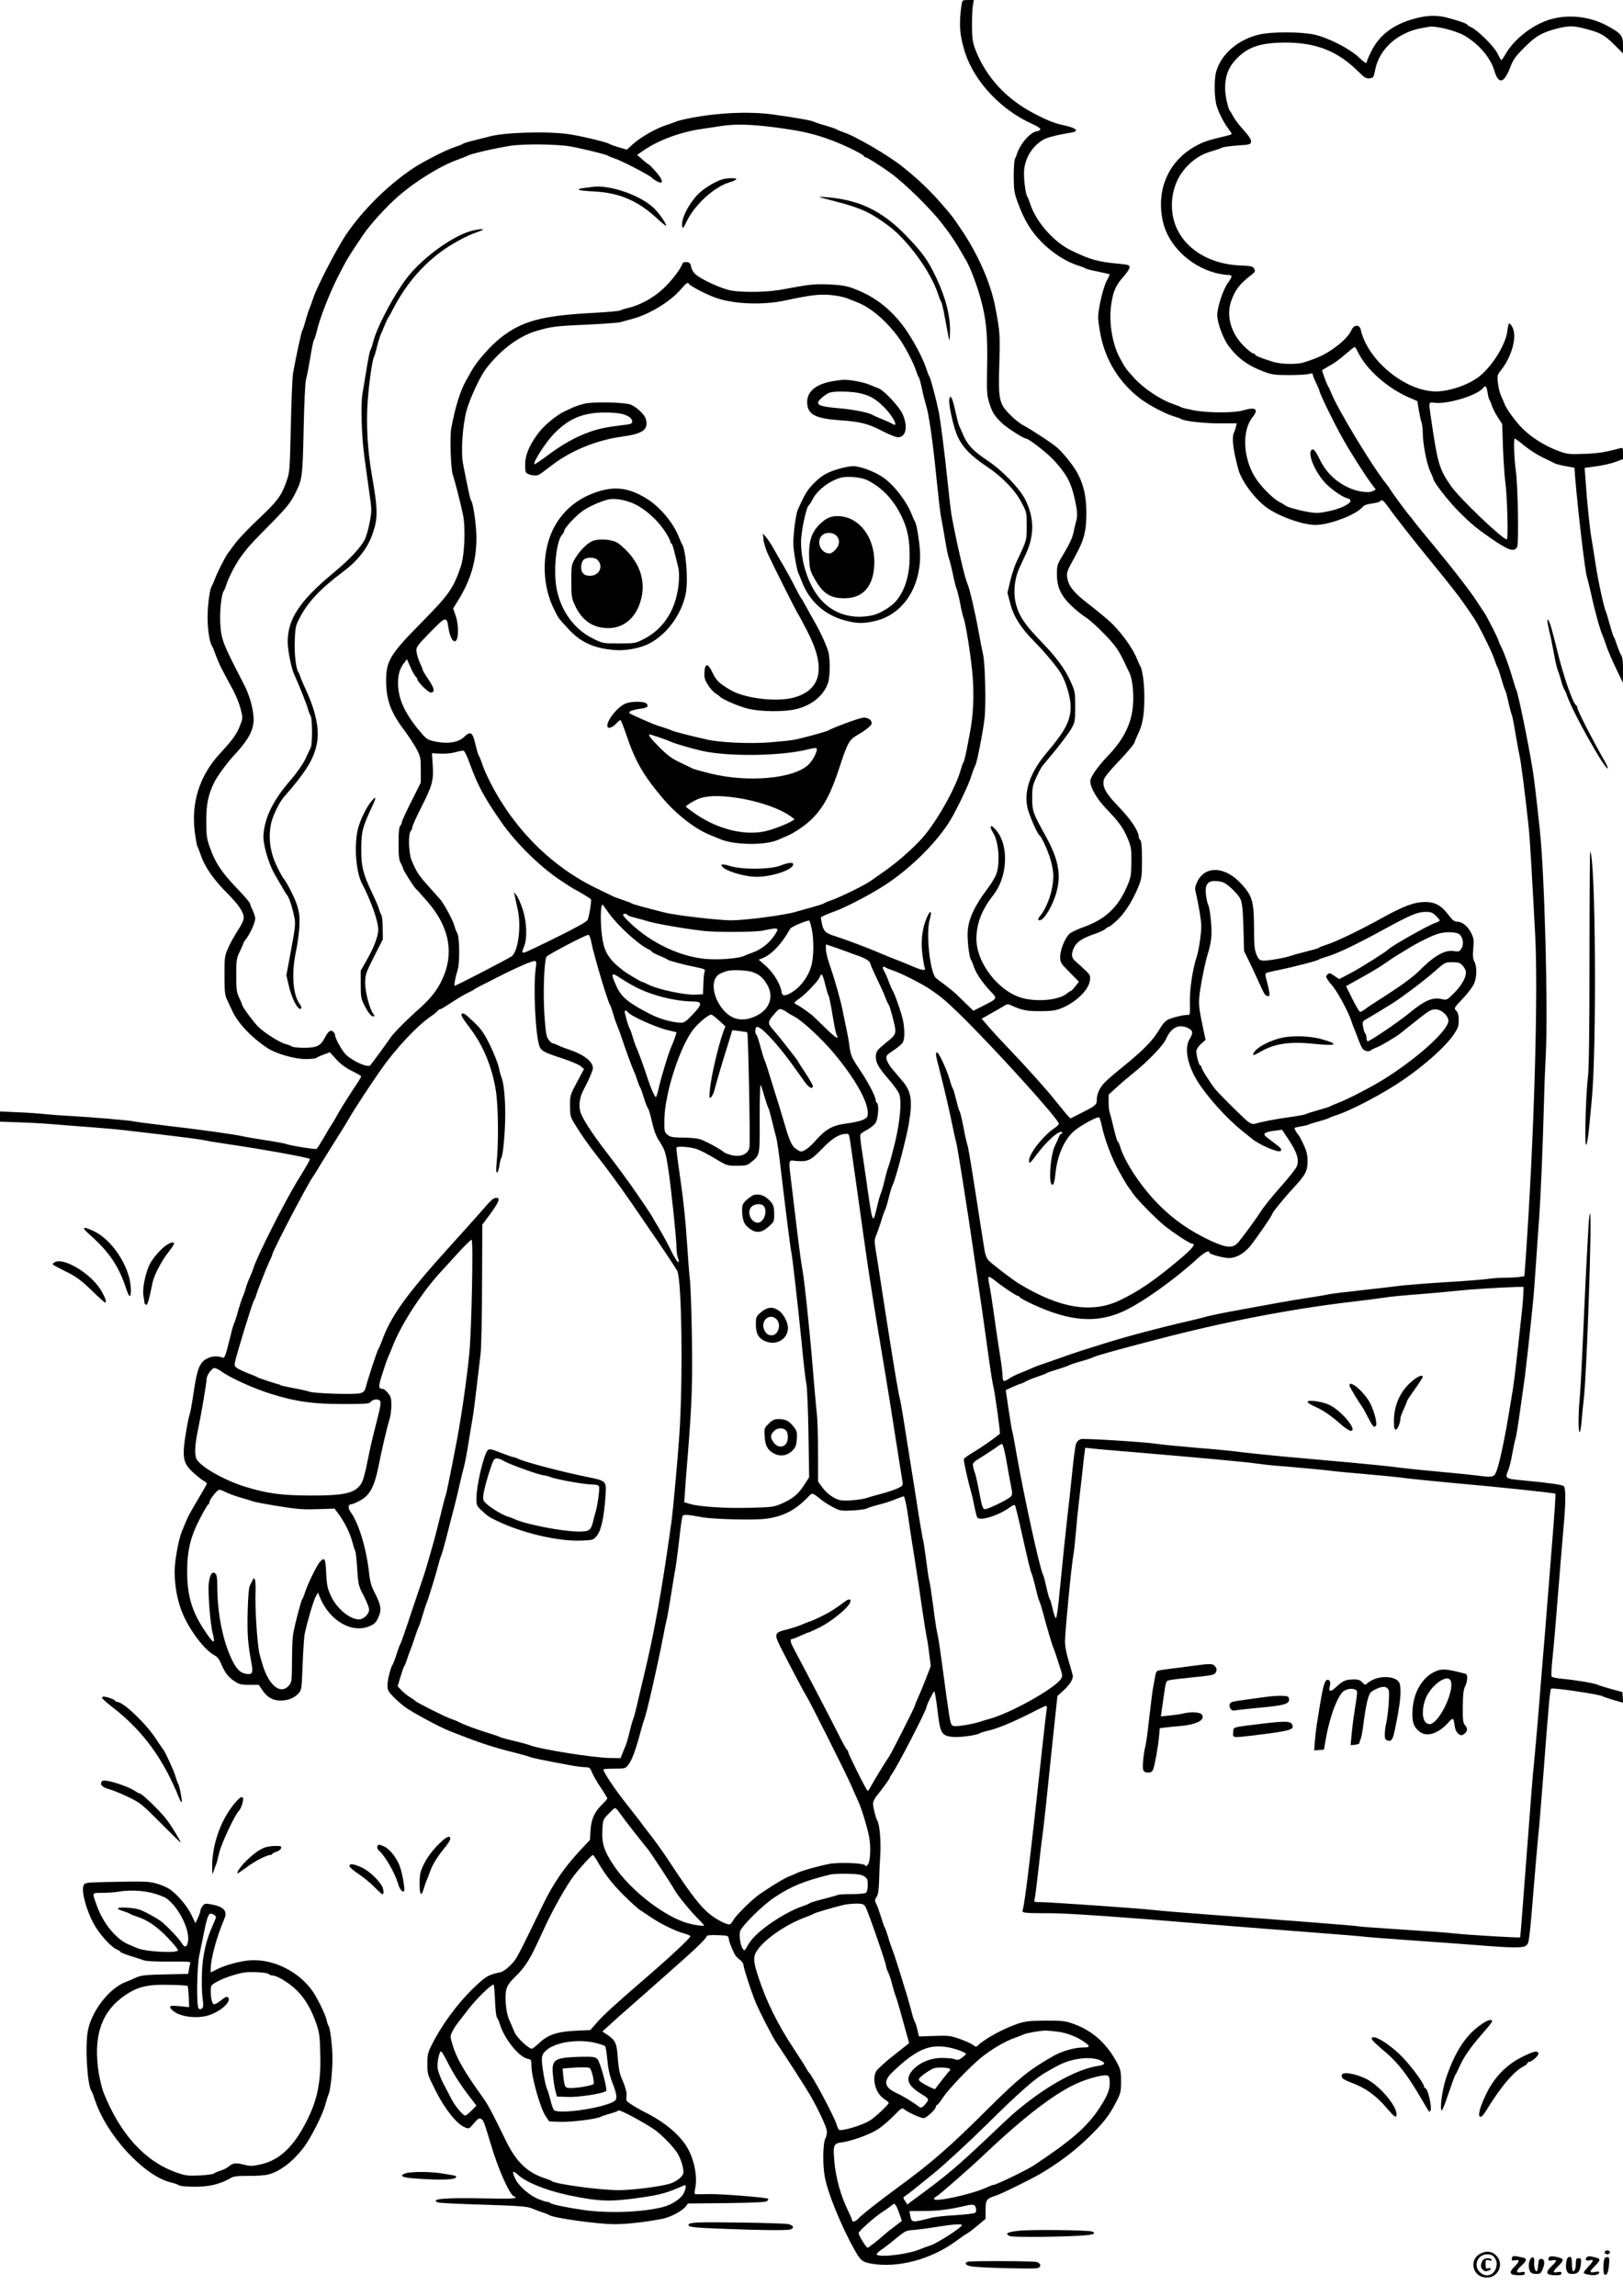 <?xml version="1.0" standalone="no"?>
<!DOCTYPE svg PUBLIC "-//W3C//DTD SVG 20010904//EN"
 "http://www.w3.org/TR/2001/REC-SVG-20010904/DTD/svg10.dtd">
<svg version="1.0" xmlns="http://www.w3.org/2000/svg"
 width="1240pt" height="1754pt" viewBox="0 0 1240 1754"
 preserveAspectRatio="xMidYMid meet">

<g transform="translate(0,1754) scale(0.1,-0.1)"
fill="#000000" stroke="none">
<path d="M7346 17503 c-21 -150 -14 -236 28 -367 73 -222 276 -437 511 -542
71 -32 81 -48 35 -57 -55 -11 -132 -104 -155 -187 -1 -3 -6 -14 -11 -25 -5
-11 -9 -72 -9 -135 1 -103 4 -124 32 -200 49 -133 100 -217 183 -301 81 -81
182 -146 270 -175 30 -9 60 -21 65 -25 6 -4 48 -15 95 -24 47 -10 87 -19 88
-20 2 -2 -8 -23 -21 -47 -27 -46 -67 -216 -67 -283 0 -22 9 -86 20 -140 40
-195 146 -362 303 -481 70 -52 190 -115 257 -135 25 -7 50 -16 55 -20 23 -16
169 -33 292 -33 l132 0 -6 -25 c-3 -15 -10 -34 -14 -43 -20 -38 -9 -131 32
-283 24 -88 120 -219 211 -288 89 -68 280 -137 378 -137 104 0 307 76 357 134
15 17 36 25 77 30 30 4 58 12 61 17 11 17 23 9 61 -43 50 -72 216 -282 344
-438 58 -70 132 -163 165 -206 54 -70 76 -102 147 -207 36 -53 135 -253 153
-307 10 -30 21 -59 25 -65 4 -5 18 -44 29 -85 12 -41 25 -82 30 -91 5 -8 17
-51 26 -95 10 -43 21 -86 25 -94 5 -8 17 -73 29 -145 12 -71 26 -148 31 -170
10 -36 48 -337 70 -550 8 -71 22 -308 49 -815 24 -440 -8 -1552 -71 -2451
l-11 -157 -36 -6 c-20 -3 -69 -6 -109 -6 -40 0 -103 -4 -140 -10 -37 -5 -184
-17 -327 -25 -143 -9 -289 -21 -325 -25 -36 -5 -171 -21 -300 -35 -129 -14
-243 -28 -253 -31 -10 -3 -87 -16 -170 -29 -139 -21 -219 -36 -615 -109 -73
-14 -147 -30 -165 -36 -18 -5 -79 -21 -137 -34 -206 -47 -470 -117 -625 -166
-55 -17 -134 -42 -175 -55 -41 -13 -127 -42 -190 -65 -63 -22 -127 -45 -141
-49 -15 -5 -42 -16 -60 -24 -19 -9 -58 -26 -88 -37 -30 -12 -67 -30 -82 -41
-39 -28 -49 -24 -49 19 0 20 -9 93 -20 162 -11 69 -32 206 -45 305 -14 99 -30
204 -37 233 -6 28 -8 55 -5 58 4 4 26 -9 49 -28 59 -48 165 -118 177 -118 6 0
11 -4 11 -8 0 -5 44 -29 98 -54 287 -134 493 -149 703 -51 145 69 391 245 560
401 52 47 89 66 89 43 0 -12 108 -41 151 -41 54 1 111 33 158 88 42 51 171
237 171 248 0 11 89 121 157 194 98 106 113 134 113 210 0 48 -7 77 -31 128
-17 37 -34 69 -38 72 -8 5 -31 45 -31 53 0 3 21 8 46 12 26 4 54 10 63 15 9 5
45 16 81 25 36 10 70 21 75 25 6 4 28 13 50 20 114 35 365 167 520 274 161
110 319 252 380 341 34 50 40 66 40 111 0 37 -5 58 -19 73 -19 20 -18 21 49
92 37 39 76 90 86 113 23 50 24 131 4 170 -12 22 -14 46 -9 102 6 63 4 77 -17
119 -26 52 -69 85 -109 85 -18 0 -35 13 -60 47 -56 75 -103 102 -179 103 -84
0 -163 -29 -332 -122 -179 -99 -356 -184 -434 -208 -22 -7 -45 -16 -50 -21 -6
-4 -51 -17 -100 -29 -50 -12 -99 -26 -110 -30 -35 -15 -184 -41 -216 -38 -27
3 -34 10 -50 48 -15 37 -18 75 -18 207 -1 196 -13 239 -95 329 -125 139 -282
145 -341 14 -16 -35 -17 -48 -8 -83 6 -23 19 -89 29 -147 15 -91 15 -116 4
-200 -6 -52 -19 -115 -27 -139 -31 -93 -54 -245 -52 -346 2 -93 1 -100 -17
-98 -25 2 -100 -15 -144 -33 -26 -11 -45 -32 -75 -82 -45 -76 -114 -148 -248
-258 -160 -131 -178 -148 -203 -190 -14 -24 -24 -56 -24 -79 0 -45 -5 -49
-119 -107 l-83 -42 -32 35 c-17 20 -53 65 -81 99 -59 76 -223 259 -344 385
-83 87 -150 160 -198 217 l-23 26 72 41 c40 22 85 48 99 57 25 16 30 16 60 2
76 -35 116 -43 219 -42 81 0 117 5 156 21 113 45 211 139 221 213 5 36 2 43
-34 77 -21 21 -53 50 -71 65 -38 31 -41 61 -13 116 21 40 64 67 163 101 32 11
65 27 74 35 8 9 20 16 25 16 6 0 35 24 66 52 60 58 116 146 160 253 26 65 28
80 28 207 0 96 -4 141 -12 150 -7 6 -13 18 -13 26 0 42 -60 133 -151 227 -103
107 -129 155 -115 211 4 16 47 69 95 119 81 84 141 156 141 169 0 4 11 29 24
57 36 73 49 149 49 279 1 106 -15 221 -33 245 -4 6 -14 29 -23 51 -31 81 -122
206 -204 283 -32 29 -104 89 -160 132 -117 89 -159 141 -169 205 -6 41 -2 52
55 155 73 132 91 197 91 339 0 122 -18 206 -61 293 -29 58 -103 153 -159 205
-33 31 -204 143 -260 172 -24 12 -70 48 -101 80 -86 86 -93 115 -84 393 6 221
5 245 -30 426 -35 189 -135 415 -269 610 -65 96 -58 86 -144 186 -89 102 -168
178 -292 278 -107 87 -364 237 -456 267 -21 7 -43 16 -49 20 -5 5 -44 18 -85
30 -41 11 -82 25 -92 30 -18 10 -131 30 -309 55 -188 27 -454 13 -674 -35 -28
-6 -59 -14 -70 -19 -11 -5 -45 -17 -75 -27 -76 -24 -193 -90 -252 -143 l-49
-44 -62 18 c-34 10 -67 22 -72 26 -18 13 -213 60 -310 74 -160 24 -503 14
-610 -19 -11 -3 -58 -15 -104 -26 -47 -11 -90 -24 -95 -29 -6 -5 -36 -16 -66
-26 -64 -21 -230 -106 -310 -158 -193 -127 -393 -326 -518 -512 -72 -108 -222
-399 -248 -480 -9 -27 -22 -63 -29 -80 -7 -16 -21 -59 -31 -95 -9 -36 -21 -70
-25 -75 -6 -9 -47 -196 -71 -330 -4 -27 -12 -207 -16 -400 -8 -349 -8 -350
-36 -430 -37 -104 -69 -146 -219 -287 -69 -65 -146 -146 -171 -180 -25 -35
-50 -67 -54 -73 -19 -24 -80 -144 -97 -190 -10 -27 -22 -54 -26 -60 -16 -23
-32 -137 -33 -235 -1 -95 15 -198 34 -225 4 -5 17 -37 29 -71 22 -61 49 -114
128 -258 24 -43 51 -110 61 -149 18 -72 18 -72 -4 -129 -26 -67 -55 -107 -150
-210 -160 -172 -226 -380 -195 -612 7 -50 15 -95 19 -100 3 -6 16 -39 28 -73
30 -87 98 -184 197 -283 90 -90 128 -146 129 -190 1 -17 -17 -55 -44 -96 -25
-38 -59 -98 -74 -134 -28 -62 -29 -72 -29 -210 0 -121 3 -152 19 -185 10 -22
29 -63 42 -90 43 -92 147 -202 269 -282 64 -42 207 -83 290 -83 39 0 75 4 80
8 6 5 31 17 57 26 l48 18 50 -55 c34 -37 72 -65 119 -88 39 -19 70 -37 70 -41
1 -3 -16 -33 -38 -65 -68 -102 -127 -197 -146 -233 -10 -19 -26 -46 -35 -60
-10 -14 -39 -62 -65 -108 -27 -46 -52 -85 -56 -88 -10 -6 -194 24 -229 36 -14
6 -86 19 -160 30 -74 11 -153 25 -175 30 -49 13 -329 52 -607 84 -114 14 -216
27 -225 30 -24 7 -330 33 -478 41 -66 3 -158 10 -205 15 -47 5 -142 12 -212
14 l-128 6 0 -39 0 -39 167 -6 c93 -3 213 -11 268 -16 55 -5 170 -14 255 -20
85 -6 209 -17 275 -25 363 -42 555 -66 595 -75 25 -6 122 -21 215 -35 232 -34
581 -97 592 -108 4 -4 -26 -56 -86 -153 -98 -157 -319 -593 -346 -684 -4 -14
-17 -47 -30 -75 -12 -27 -25 -63 -29 -80 -4 -16 -14 -43 -21 -60 -8 -16 -23
-64 -35 -105 -11 -41 -25 -84 -30 -95 -6 -11 -19 -56 -29 -100 -41 -164 -44
-173 -66 -164 -34 13 -78 10 -114 -9 -55 -28 -75 -79 -100 -247 -12 -83 -26
-161 -31 -175 -5 -14 -16 -63 -24 -110 -38 -223 -32 -265 53 -341 31 -28 66
-56 79 -62 12 -5 22 -15 22 -20 0 -5 -31 -59 -68 -121 -37 -61 -76 -131 -86
-156 -10 -25 -24 -58 -31 -75 -21 -45 -42 -139 -55 -238 -18 -137 9 -310 69
-433 63 -130 162 -253 232 -290 15 -7 33 -28 41 -46 33 -81 57 -114 102 -145
44 -30 55 -33 121 -33 l72 0 27 -40 c36 -55 80 -80 139 -80 58 0 103 18 137
54 24 27 25 33 32 219 4 106 11 212 16 237 22 101 62 237 80 275 l21 40 16
-39 c76 -181 248 -277 383 -216 34 15 47 29 63 66 26 57 20 93 -27 185 -28 53
-37 86 -45 160 -21 185 -79 376 -141 460 -22 30 -18 59 8 59 9 0 41 14 71 31
68 39 103 104 132 245 31 156 71 325 87 372 7 23 14 71 14 107 0 54 -4 68 -26
94 -14 17 -31 31 -37 31 -39 1 -39 16 -1 131 20 63 40 119 44 124 3 6 15 32
25 59 62 167 223 418 373 581 16 17 72 78 126 138 54 59 103 107 109 107 14 0
0 -693 -18 -875 -19 -191 -59 -468 -94 -655 -47 -246 -81 -414 -88 -430 -4 -8
-19 -67 -34 -130 -15 -63 -39 -155 -52 -205 -51 -181 -78 -270 -86 -290 -4
-11 -43 -126 -86 -255 -42 -129 -81 -239 -85 -245 -4 -5 -18 -41 -30 -80 -12
-38 -26 -74 -30 -80 -15 -19 -40 -119 -40 -159 0 -35 7 -48 43 -85 23 -24 65
-61 92 -81 56 -41 254 -148 336 -181 218 -87 337 -127 494 -165 55 -14 109
-29 120 -34 18 -8 104 -26 315 -65 41 -8 91 -14 111 -14 34 -1 38 -5 53 -43
10 -22 39 -74 67 -115 27 -40 49 -77 49 -81 0 -4 -16 -23 -35 -41 -61 -58 -88
-114 -93 -200 l-5 -76 -75 -80 c-119 -128 -204 -251 -279 -405 -213 -437 -203
-420 -257 -476 -23 -23 -54 -45 -71 -49 -81 -17 -107 -29 -161 -78 -140 -124
-275 -300 -363 -472 -32 -63 -36 -78 -36 -150 0 -79 1 -82 65 -209 70 -139
160 -251 221 -276 31 -13 33 -13 70 31 31 37 41 42 55 33 18 -11 22 -19 74
-194 56 -189 143 -384 176 -397 45 -17 -13 -21 -223 -16 -294 7 -426 -4 -356
-31 10 -4 166 -12 348 -17 279 -9 336 -14 370 -29 22 -9 58 -23 80 -30 22 -7
45 -16 50 -20 29 -22 369 -70 501 -70 94 0 235 16 364 41 62 12 150 59 178 93
l18 24 297 3 c217 3 299 7 308 16 7 7 11 15 8 17 -10 10 -350 37 -444 36 -55
-1 -105 -2 -111 -1 -8 1 -9 15 -2 48 18 95 -11 230 -69 321 -63 98 -177 190
-331 265 -20 11 -58 32 -84 49 -42 26 -47 33 -42 58 6 30 -6 76 -39 150 -13
31 -22 78 -27 148 -7 113 -18 138 -82 180 l-36 24 62 56 c34 32 93 84 131 117
61 53 173 152 440 389 100 89 165 155 165 167 0 6 34 9 83 7 79 -3 82 -4 85
-28 3 -23 18 -64 44 -116 6 -12 23 -32 39 -43 16 -12 29 -30 29 -40 0 -22 60
-206 93 -286 29 -70 128 -263 155 -303 74 -109 231 -353 265 -412 55 -96 118
-229 123 -261 4 -21 0 -45 -10 -64 -19 -36 -22 -198 -5 -291 21 -122 128 -384
230 -564 43 -76 57 -88 118 -100 206 -39 469 31 662 176 31 23 66 47 78 53 11
6 48 34 81 62 l60 50 0 69 c0 77 7 86 81 109 39 12 268 125 339 167 131 77
256 170 353 264 124 119 167 173 223 280 36 70 39 81 39 160 0 74 -4 92 -28
138 -78 148 -185 246 -327 299 -70 26 -85 28 -220 28 -125 -1 -154 -4 -215
-24 -107 -36 -254 -116 -304 -166 -12 -11 -18 -11 -40 6 -14 10 -60 31 -101
45 -68 24 -86 26 -192 22 l-117 -4 -12 50 c-6 28 -15 56 -19 61 -5 6 -16 39
-25 75 -9 36 -25 92 -35 125 -10 33 -37 121 -60 195 -23 74 -48 149 -55 165
-7 17 -21 57 -30 90 -10 33 -21 65 -25 70 -4 6 -17 42 -29 82 -12 39 -28 84
-36 99 -13 25 -13 31 2 54 12 18 17 50 19 115 1 50 5 140 9 200 7 104 -4 241
-23 269 -11 17 -31 98 -32 128 0 16 12 41 28 60 37 44 102 134 102 142 0 4 5
12 10 19 33 38 270 496 270 521 0 14 51 116 58 116 4 0 15 -66 25 -147 20
-175 30 -192 117 -201 52 -5 186 13 205 28 6 4 35 13 65 20 71 16 186 64 325
134 60 31 113 56 118 56 5 0 7 -15 3 -33 -3 -17 -17 -138 -31 -267 -92 -851
-134 -1201 -151 -1257 -7 -27 -6 -27 236 -28 122 -1 570 -32 1085 -76 163 -14
554 -44 940 -74 176 -13 338 -27 360 -30 22 -3 204 -17 405 -31 201 -14 410
-29 465 -34 252 -20 332 -21 354 -2 24 19 24 15 66 527 14 171 28 326 31 345
2 19 16 184 30 365 45 594 56 720 65 726 14 9 370 -44 392 -58 7 -4 45 -17 85
-29 l73 -21 -3 41 -3 41 -85 23 c-47 13 -94 27 -105 33 -26 12 -170 36 -269
45 -46 4 -80 12 -82 19 -3 7 0 59 5 116 13 126 25 262 52 604 11 143 27 328
34 410 18 195 19 309 2 323 -13 11 -114 25 -314 44 -136 13 -136 14 -109 80 8
19 22 74 30 124 9 49 20 103 26 119 5 17 21 116 35 220 15 105 31 219 36 255
9 70 44 386 59 540 6 52 17 196 25 320 8 124 20 284 25 355 11 155 28 550 36
870 3 127 10 293 14 370 18 340 -9 1374 -45 1710 -26 243 -45 407 -55 463 -32
202 -112 591 -126 614 -3 5 -16 45 -29 91 -26 91 -65 196 -89 242 -9 17 -16
34 -16 38 0 12 -87 183 -109 216 -10 14 -35 53 -57 86 -50 78 -179 245 -324
420 -64 77 -132 160 -151 185 -18 25 -36 47 -39 50 -11 10 -126 165 -143 193
-10 16 -22 34 -27 40 -102 121 -380 580 -430 707 -7 19 -17 40 -21 45 -10 14
-52 126 -47 128 1 1 12 8 23 14 11 7 36 21 55 32 19 11 64 44 99 75 36 31 67
56 71 56 3 0 14 -16 23 -36 65 -135 223 -276 391 -350 l65 -28 11 -70 c7 -39
16 -81 21 -94 5 -13 9 -47 9 -76 0 -81 29 -235 56 -294 13 -29 24 -55 24 -58
0 -22 110 -165 190 -246 102 -103 142 -136 288 -235 103 -69 143 -79 163 -41
14 26 6 469 -10 583 -13 90 -18 245 -8 245 4 0 37 -24 73 -54 36 -30 100 -71
142 -91 42 -21 85 -41 94 -46 9 -4 46 -14 82 -20 l65 -12 5 -71 c22 -264 79
-746 91 -765 2 -5 16 -59 30 -122 30 -139 70 -282 89 -323 7 -17 19 -49 26
-71 13 -42 50 -127 100 -230 l29 -60 1 95 c0 65 -4 102 -14 115 -7 11 -21 45
-31 75 -10 30 -21 60 -26 65 -4 6 -17 47 -29 90 -12 44 -25 89 -30 100 -16 35
-60 236 -80 370 -11 72 -25 156 -30 188 -13 66 -37 304 -46 447 l-7 96 87 12
c48 6 114 21 146 33 l60 22 0 44 c0 44 0 45 -27 38 -113 -30 -163 -38 -270
-42 -112 -4 -127 -3 -193 21 -103 38 -202 99 -274 169 -57 56 -129 155 -143
196 -3 9 -14 35 -25 58 -10 23 -21 68 -24 100 -6 53 -4 61 23 94 84 106 125
257 89 327 -9 18 -20 32 -25 32 -4 0 -11 -24 -14 -53 -10 -102 -110 -267 -212
-350 -79 -64 -227 -116 -332 -117 -234 -1 -526 238 -577 473 -9 40 -52 38 -70
-3 -18 -44 -77 -102 -155 -154 -62 -41 -108 -62 -212 -95 -51 -16 -172 -14
-232 5 -93 29 -137 47 -137 55 0 5 -7 9 -15 9 -8 0 -41 26 -74 59 -96 96 -134
229 -95 340 29 84 64 131 148 196 35 27 38 33 28 52 -11 19 -22 22 -104 25
-221 9 -400 110 -481 270 -67 132 -56 308 26 430 56 83 134 142 222 169 39 11
80 25 91 31 12 6 66 13 120 17 93 6 99 7 102 29 2 16 -14 41 -57 89 -33 36
-68 82 -78 102 -10 20 -21 38 -24 41 -15 12 -39 118 -39 175 0 91 23 155 76
214 91 101 187 135 384 136 234 0 399 -65 554 -218 49 -49 63 -58 89 -55 30 3
32 6 44 67 23 114 103 213 217 270 56 29 102 42 197 57 49 8 201 -30 266 -67
109 -63 199 -167 229 -266 32 -108 73 -102 119 15 25 66 40 88 110 158 87 88
135 116 248 145 92 24 130 24 225 -2 111 -30 139 -45 215 -120 l67 -67 0 62
c0 74 -14 91 -120 149 -132 71 -291 90 -432 50 -132 -37 -276 -147 -343 -262
-16 -28 -32 -51 -35 -50 -3 0 -15 22 -28 49 -25 53 -151 179 -202 202 -17 7
-30 16 -30 20 0 7 -67 31 -153 53 -79 21 -153 19 -245 -6 -164 -43 -273 -125
-336 -252 -20 -41 -36 -79 -36 -87 0 -7 -26 11 -57 41 -72 68 -236 152 -343
175 -102 22 -321 23 -417 1 -162 -37 -292 -148 -331 -283 -17 -58 -15 -200 3
-261 16 -54 54 -129 92 -179 13 -17 23 -33 23 -37 0 -3 -19 -10 -42 -15 -139
-33 -177 -46 -236 -79 -206 -115 -300 -333 -248 -573 40 -181 205 -343 404
-395 33 -8 74 -15 91 -15 39 0 39 -11 0 -64 -35 -50 -79 -183 -79 -242 0 -59
43 -177 87 -237 67 -91 148 -151 267 -195 63 -24 85 -27 196 -27 69 0 137 4
153 9 20 6 27 5 27 -5 0 -8 11 -36 25 -64 13 -27 25 -54 25 -58 1 -22 120
-265 190 -387 60 -105 166 -270 213 -332 l28 -37 -22 -12 c-34 -18 -126 -4
-194 30 -95 46 -165 116 -211 210 -25 52 -44 79 -54 78 -55 -8 18 -186 112
-273 49 -46 119 -92 151 -100 69 -16 -14 -73 -147 -100 -66 -14 -91 -15 -150
-5 -71 12 -167 39 -176 50 -3 3 -22 15 -43 25 -53 28 -148 123 -190 193 -91
149 -99 355 -17 457 49 62 23 80 -74 51 -66 -20 -269 -20 -377 1 -46 9 -88 19
-94 23 -5 4 -35 15 -65 26 -97 33 -227 121 -300 203 -60 67 -61 68 -102 143
-61 111 -88 279 -68 414 15 101 35 147 93 211 26 29 47 61 47 72 0 17 -9 20
-77 27 -161 14 -227 32 -373 104 -131 64 -267 220 -310 356 -7 22 -16 45 -20
50 -16 21 -32 158 -25 213 11 92 63 174 142 223 28 18 110 39 216 56 63 10 44
34 -43 53 -79 17 -125 34 -230 88 -217 110 -375 280 -456 488 -23 60 -27 85
-28 184 0 63 2 134 7 158 l7 42 -44 0 c-44 0 -44 -1 -50 -37z m-1448 -933
c222 -28 329 -52 480 -111 92 -36 222 -101 222 -111 0 -5 5 -8 10 -8 12 0 109
-61 192 -120 109 -79 312 -278 397 -390 22 -30 45 -59 49 -65 20 -26 75 -111
92 -143 11 -20 25 -44 30 -52 51 -79 124 -287 149 -425 22 -120 27 -215 22
-460 -2 -139 0 -169 18 -225 23 -72 38 -96 96 -152 38 -36 165 -118 184 -118
21 0 174 -120 221 -174 90 -103 118 -154 145 -262 26 -106 30 -154 16 -200 -5
-16 -14 -54 -20 -85 -7 -35 -32 -89 -69 -150 -56 -92 -57 -95 -57 -169 1 -116
43 -186 175 -293 8 -7 34 -25 57 -41 23 -15 84 -71 135 -124 76 -79 101 -114
137 -187 24 -49 47 -97 51 -106 20 -40 33 -146 27 -234 -9 -148 -68 -270 -197
-404 -74 -77 -130 -158 -130 -188 0 -49 50 -136 123 -212 99 -103 128 -144
163 -226 26 -64 29 -80 28 -180 -1 -99 -4 -117 -31 -181 -70 -164 -165 -254
-330 -314 -48 -17 -99 -41 -112 -53 -34 -32 -71 -122 -71 -176 0 -43 4 -49 72
-118 l71 -72 -27 -35 c-15 -20 -31 -36 -35 -36 -4 0 -18 -9 -31 -20 -56 -48
-218 -65 -335 -35 -183 48 -356 268 -355 455 1 117 40 219 131 335 101 130
118 352 35 473 -48 69 -79 68 -37 -2 38 -63 52 -202 29 -294 -7 -31 -35 -79
-80 -140 -91 -121 -136 -218 -144 -308 -6 -68 10 -207 26 -229 4 -5 13 -26 19
-46 17 -52 66 -125 125 -187 59 -62 61 -57 -58 -118 l-69 -35 -60 58 c-33 32
-68 65 -76 74 -9 8 -42 35 -74 60 -32 24 -66 49 -74 56 -47 36 -81 346 -49
452 19 66 4 74 -23 12 -35 -82 -47 -178 -34 -278 6 -49 14 -96 18 -105 11 -27
-17 -23 -109 17 -45 19 -99 41 -121 49 -22 8 -78 31 -125 51 -94 40 -249 98
-324 122 -77 23 -93 38 -106 95 -6 28 -9 52 -8 52 29 15 64 30 112 47 82 30
269 128 374 196 195 126 395 323 500 493 47 76 141 271 161 336 12 38 27 78
33 88 13 24 55 238 70 356 12 99 5 423 -11 490 -6 25 -22 106 -35 180 -27 148
-70 333 -86 365 -18 36 -86 330 -120 520 -5 28 -18 138 -29 245 -23 225 -56
485 -70 550 -19 93 -62 254 -70 264 -5 6 -14 29 -21 51 -22 72 -81 188 -145
286 -107 161 -239 270 -411 334 -54 21 -94 27 -184 32 -115 5 -156 1 -350 -36
-117 -23 -295 -27 -400 -11 -68 11 -221 79 -273 122 -17 14 -32 38 -36 58 -5
28 -12 36 -34 38 -19 2 -29 -2 -34 -15 -16 -43 -87 -135 -150 -192 -71 -66
-172 -121 -258 -142 -27 -6 -58 -16 -67 -21 -10 -4 -102 -13 -205 -18 -393
-21 -545 -62 -709 -191 -78 -62 -182 -180 -222 -253 -16 -28 -33 -60 -40 -71
-45 -79 -83 -200 -114 -365 -12 -65 -4 -312 11 -355 14 -39 58 -210 77 -300
23 -103 14 -318 -16 -405 -58 -168 -88 -211 -314 -440 -223 -226 -255 -280
-256 -425 0 -151 35 -247 141 -386 31 -42 72 -104 91 -139 31 -59 33 -70 33
-161 l0 -97 -72 -144 c-40 -79 -73 -151 -73 -159 0 -8 -6 -21 -12 -27 -9 -9
-13 -51 -13 -135 0 -97 4 -128 18 -152 9 -16 17 -35 17 -40 0 -12 86 -146 98
-155 5 -3 43 -45 86 -95 160 -183 204 -374 129 -563 -39 -98 -90 -167 -184
-252 -98 -86 -205 -194 -228 -230 -15 -24 -131 -182 -151 -207 -17 -21 -124
25 -183 77 -29 25 -87 128 -87 153 0 8 -7 20 -15 27 -19 16 -39 1 -65 -50 -30
-59 -62 -74 -157 -74 -44 0 -87 5 -95 11 -7 5 -26 13 -43 17 -44 10 -160 83
-209 130 -38 37 -126 156 -126 171 0 3 -10 27 -22 53 -20 41 -23 63 -23 172 0
116 2 129 28 183 15 32 27 60 27 63 0 3 11 20 24 37 30 40 66 121 66 151 0 12
-9 41 -20 64 -11 22 -20 46 -20 51 0 6 -46 60 -103 119 -116 122 -162 191
-203 307 -25 71 -28 94 -28 205 0 129 15 202 64 300 19 38 99 148 139 190 105
112 147 181 157 254 10 71 -21 199 -71 296 -164 317 -175 344 -182 471 -5 91
9 221 26 244 5 5 14 28 21 50 17 53 67 150 102 200 56 78 75 100 208 235 153
155 180 187 219 268 50 100 53 119 61 483 4 199 12 360 18 380 6 19 20 92 32
163 11 71 24 134 29 140 4 6 14 35 21 64 24 104 95 285 164 422 64 125 74 143
190 315 53 79 178 217 268 295 133 116 326 235 457 281 31 11 64 25 75 30 28
16 219 59 331 76 103 15 356 12 455 -6 90 -16 273 -61 284 -70 6 -4 29 -14 51
-21 49 -15 260 -124 282 -145 8 -9 28 -22 44 -31 51 -26 48 7 -7 71 -26 30
-50 55 -53 55 -3 1 -26 18 -50 39 l-43 38 48 33 c112 78 281 141 440 164 54 8
126 19 159 24 99 15 208 13 383 -8z m-634 -1199 c10 -15 112 -70 189 -100 137
-54 371 -65 552 -25 138 30 221 43 282 43 62 1 150 -13 188 -29 11 -4 44 -17
74 -29 104 -40 223 -142 318 -272 45 -61 113 -191 133 -254 7 -22 16 -45 21
-50 4 -6 15 -46 24 -90 9 -44 23 -97 30 -120 21 -62 53 -285 80 -560 14 -137
29 -270 35 -295 5 -25 19 -101 30 -170 11 -69 25 -134 30 -145 5 -11 18 -64
30 -119 11 -54 24 -106 29 -115 4 -9 16 -56 26 -106 9 -49 21 -102 27 -116 19
-52 60 -317 70 -457 11 -144 3 -294 -22 -422 -6 -30 -18 -91 -26 -135 -9 -44
-19 -84 -24 -90 -4 -5 -13 -30 -20 -55 -32 -122 -160 -357 -271 -495 -59 -74
-198 -200 -296 -269 -60 -42 -113 -79 -118 -83 -42 -32 -249 -133 -312 -153
-21 -7 -43 -16 -48 -21 -6 -4 -46 -17 -90 -29 -44 -12 -100 -28 -125 -35 -79
-25 -384 -65 -494 -65 -97 0 -424 38 -506 59 -193 49 -246 64 -255 71 -5 4
-35 15 -65 25 -30 10 -66 23 -80 30 -14 7 -61 30 -105 51 -347 162 -641 451
-826 811 -26 50 -55 115 -64 145 -10 29 -21 58 -26 64 -5 6 -17 46 -27 90 -22
93 -37 102 -87 54 -42 -41 -125 -54 -217 -35 -54 11 -68 18 -101 56 -131 150
-187 269 -186 394 1 66 13 106 46 151 l22 29 26 -59 c14 -32 32 -65 40 -73 8
-8 15 -19 15 -24 0 -18 82 -99 100 -99 35 0 30 31 -15 97 -25 36 -45 70 -45
75 0 5 -9 28 -20 51 -12 23 -23 61 -27 83 -5 41 -5 42 102 153 119 122 128
125 140 43 10 -70 31 -114 52 -110 27 5 30 119 5 193 l-20 57 41 66 c95 156
136 297 137 472 0 94 -24 265 -40 285 -5 5 -18 60 -30 120 -12 61 -27 133 -32
160 -18 87 -4 297 26 407 26 95 102 258 148 320 109 143 249 249 386 290 112
33 148 38 382 48 124 6 241 14 260 19 19 5 68 19 108 30 122 36 272 128 349
216 49 56 58 62 67 46z m6101 -828 c4 -27 10 -52 15 -58 4 -5 13 -26 19 -46 6
-19 26 -58 45 -87 l33 -51 6 -183 c4 -101 12 -214 17 -253 16 -114 25 -445 12
-445 -33 0 -365 317 -428 410 -90 131 -100 167 -154 537 -15 106 -16 101 33
96 100 -11 320 56 366 111 21 25 28 19 36 -31z m-7775 -2838 c61 -168 110
-258 243 -449 106 -152 288 -332 438 -433 57 -38 109 -72 114 -74 22 -9 125
-71 130 -79 6 -9 -13 -127 -25 -156 -6 -14 -78 -55 -232 -131 -122 -61 -233
-113 -245 -117 -27 -9 -28 -1 -8 47 24 59 20 182 -11 279 -15 46 -36 94 -47
108 l-20 25 6 -30 c4 -16 14 -64 23 -105 27 -126 4 -310 -44 -353 -16 -14
-426 -227 -438 -227 -7 0 5 66 23 123 17 53 14 256 -4 280 -5 6 -15 32 -22 57
-12 43 -77 163 -107 199 -8 9 -49 55 -92 103 -76 85 -91 109 -128 198 -22 52
-26 202 -6 222 7 7 12 20 12 29 0 9 29 74 65 145 88 172 99 214 91 329 l-6 91
62 -3 c36 -2 85 2 113 10 28 8 57 14 65 13 9 -1 28 -40 50 -101z m5754 -905
c38 -14 115 -89 134 -129 12 -28 18 -78 22 -216 l5 -180 39 -80 c21 -44 52
-109 68 -145 48 -107 53 -115 72 -118 16 -3 18 1 13 30 -2 18 -11 57 -19 86
-10 33 -12 55 -5 59 5 3 48 14 96 23 119 25 294 70 306 80 6 4 30 13 54 20 78
21 226 91 447 212 200 109 250 130 310 132 45 1 57 -3 83 -28 17 -17 31 -33
31 -37 0 -4 -16 -13 -35 -19 -49 -16 -330 -174 -355 -200 -19 -20 -221 -147
-292 -184 l-86 -45 -38 25 c-33 23 -39 24 -52 10 -13 -13 -13 -17 1 -39 8 -13
22 -30 29 -38 38 -38 132 -211 153 -279 4 -14 13 -38 20 -55 7 -16 21 -52 31
-80 10 -27 24 -60 32 -72 14 -23 50 -30 68 -15 5 5 25 15 44 22 32 12 143 78
180 107 8 6 50 40 94 75 124 99 138 108 174 108 48 0 107 -58 97 -97 -20 -82
-246 -283 -489 -435 -93 -59 -285 -158 -351 -182 -27 -11 -54 -22 -60 -26 -5
-4 -46 -17 -90 -29 -44 -12 -87 -26 -97 -31 -9 -5 -69 -16 -135 -25 -105 -15
-197 -32 -258 -50 -12 -4 -31 3 -50 17 -34 26 -219 210 -250 248 -39 49 -105
153 -105 166 0 8 -4 14 -9 14 -10 0 -31 76 -31 111 0 12 16 36 35 54 l36 32
-15 69 c-33 156 -38 193 -34 250 6 78 43 264 66 339 11 33 23 87 26 120 8 63
-8 225 -24 255 -5 10 -13 43 -16 74 -9 75 10 106 66 106 21 0 50 -4 64 -10z
m-4689 -240 c70 -96 228 -239 299 -271 14 -7 26 -15 26 -19 0 -3 26 -17 58
-30 31 -13 59 -26 62 -30 6 -8 135 -42 228 -60 52 -11 62 -16 56 -29 -4 -9 -9
-52 -10 -96 l-3 -80 -61 -3 c-76 -4 -282 40 -350 74 -26 13 -51 24 -55 24 -8
0 -122 68 -145 87 -66 53 -83 70 -111 111 -22 32 -36 70 -45 122 -19 107 -18
288 2 268 1 -2 23 -32 49 -68z m139 -9 c3 -5 27 -14 53 -20 27 -7 77 -20 113
-31 62 -18 262 -53 415 -71 97 -11 390 -10 450 2 133 27 134 26 85 -46 -36
-52 -98 -99 -159 -121 -25 -9 -54 -20 -63 -25 -36 -18 -167 -31 -268 -26 -208
10 -443 119 -612 283 -27 26 -48 50 -48 55 0 12 27 12 34 0z m1407 -103 c19
-89 17 -221 -4 -292 -21 -72 -74 -146 -132 -186 -58 -40 -89 -43 -93 -10 -7
57 -60 147 -117 198 l-58 51 36 15 c65 27 144 112 203 220 8 15 94 53 145 65
4 0 13 -27 20 -61z m4946 -43 c31 -22 40 -78 18 -111 -14 -22 -22 -25 -49 -20
-73 14 -150 -28 -267 -144 -59 -59 -148 -123 -334 -241 -33 -21 -72 -47 -87
-59 -14 -11 -31 -20 -36 -20 -6 0 -32 44 -59 98 l-49 99 120 67 c67 37 146 84
176 106 30 21 71 49 90 60 19 12 60 36 90 55 71 44 185 101 230 113 55 16 133
14 157 -3z m-6628 -67 c17 -91 124 -449 141 -473 4 -5 15 -37 25 -70 9 -33 23
-73 31 -90 7 -16 22 -57 33 -90 26 -80 78 -223 95 -260 8 -16 19 -48 26 -70 7
-22 16 -44 20 -50 5 -5 18 -43 30 -83 12 -39 26 -74 30 -77 5 -3 19 -49 31
-103 15 -67 32 -113 56 -148 42 -66 50 -88 68 -209 21 -131 64 -545 64 -613 1
-29 6 -62 11 -73 6 -11 8 -24 4 -30 -4 -7 -25 26 -49 72 -46 93 -81 156 -117
215 -14 21 -28 46 -31 54 -4 8 -32 51 -62 95 -30 44 -61 88 -68 99 -35 53
-151 211 -216 295 -121 156 -199 277 -209 327 -11 51 -1 108 28 162 36 66 70
145 70 161 0 53 -69 106 -189 146 -29 9 -65 24 -80 31 -14 8 -31 14 -38 14 -6
0 -21 13 -32 29 -18 24 -22 54 -32 197 -10 159 -2 390 15 434 6 15 298 168
322 169 6 1 17 -27 23 -61z m1961 -71 c8 -4 42 -16 74 -27 59 -20 96 -44 96
-63 0 -5 23 -57 51 -116 29 -58 58 -124 65 -145 8 -22 19 -45 24 -51 5 -6 20
-56 34 -111 28 -116 29 -112 -67 -189 -53 -44 -62 -56 -65 -88 -4 -50 17 -89
98 -182 39 -44 75 -95 81 -114 20 -58 4 -219 -36 -381 -20 -80 -40 -154 -45
-165 -5 -11 -19 -58 -30 -105 -11 -47 -25 -94 -30 -105 -6 -11 -18 -57 -29
-102 -34 -144 -33 -147 -86 227 -14 96 -30 206 -36 243 -5 38 -8 74 -6 80 2 6
25 23 52 37 27 14 57 39 66 55 19 33 26 140 9 150 -5 3 -10 13 -10 22 0 27
-57 137 -124 236 -60 89 -66 104 -76 175 -5 42 -17 106 -25 142 -8 36 -21 99
-29 140 -17 82 -60 233 -100 349 -14 40 -26 90 -26 110 l0 37 78 -26 c42 -15
84 -30 92 -33z m-2387 -124 c-20 -141 -2 -516 29 -596 13 -35 39 -48 178 -93
61 -20 122 -46 136 -58 l26 -22 -53 -99 c-52 -97 -54 -103 -54 -180 0 -71 3
-86 29 -130 43 -72 111 -170 170 -245 72 -90 179 -237 261 -355 38 -55 89
-129 113 -165 127 -183 231 -340 246 -367 35 -68 45 -836 16 -1258 -11 -166
-48 -575 -60 -660 -72 -517 -128 -831 -208 -1165 -17 -69 -40 -168 -52 -220
-12 -52 -25 -104 -30 -115 -5 -11 -19 -58 -30 -105 -11 -47 -25 -94 -30 -105
-5 -11 -16 -37 -24 -58 l-15 -37 -78 1 c-126 1 -551 69 -618 99 -11 4 -63 19
-115 31 -52 12 -102 26 -110 30 -8 5 -44 17 -80 28 -84 25 -198 67 -230 85
-14 7 -42 19 -64 26 -41 13 -267 127 -276 139 -3 4 -21 17 -40 28 -19 12 -48
35 -64 52 l-28 30 22 73 c12 40 25 78 30 83 4 6 13 28 20 50 7 22 18 54 25 70
7 17 23 62 35 100 13 39 26 75 30 80 4 6 17 46 30 90 13 44 27 87 31 95 9 18
74 228 89 290 6 25 15 54 20 65 5 11 21 65 35 120 69 264 87 336 105 418 11
48 26 111 34 140 8 29 24 111 35 182 12 72 25 156 31 188 6 32 20 138 31 235
11 97 25 215 31 262 5 47 11 288 11 535 l2 450 63 85 c63 86 76 120 45 120
-24 -1 -37 -12 -113 -100 -36 -41 -132 -149 -215 -240 -360 -397 -480 -562
-550 -761 -9 -23 -19 -47 -24 -53 -8 -11 -80 -228 -97 -295 -8 -28 -16 -37
-44 -44 -43 -11 -343 -2 -385 12 -16 6 -70 18 -120 27 -49 9 -94 19 -100 22
-5 4 -12 7 -15 7 -20 4 -157 49 -165 55 -5 4 -32 16 -60 26 -27 10 -65 27 -83
37 -29 17 -32 23 -27 51 13 63 133 455 145 471 4 6 11 21 15 35 14 47 76 205
100 257 14 28 25 55 25 58 0 24 258 518 310 595 10 14 27 41 38 60 11 19 62
101 113 183 52 81 110 175 129 209 38 66 164 259 245 373 113 161 273 330 378
402 23 15 46 34 50 40 4 7 12 13 18 13 5 0 32 15 59 33 81 53 133 84 165 98
17 8 32 16 35 19 3 4 23 15 45 26 22 11 76 38 120 61 98 51 220 107 260 121
55 19 57 18 48 -45z m7082 21 c14 -15 25 -38 25 -52 0 -42 -36 -104 -93 -160
-53 -53 -54 -53 -96 -43 -67 15 -130 -13 -247 -110 -84 -69 -306 -219 -316
-213 -5 3 -8 15 -8 28 0 12 -4 26 -9 32 -6 5 -13 28 -17 50 -6 42 -6 42 42 69
27 16 65 38 84 50 19 12 57 35 83 51 76 46 251 177 338 254 78 69 80 70 135
70 47 0 59 -4 79 -26z m-4362 -34 c67 -21 233 -105 301 -152 81 -56 115 -85
220 -187 264 -258 756 -802 756 -835 0 -6 -15 -21 -33 -33 -94 -64 -202 -206
-195 -255 2 -19 12 -11 55 48 80 109 183 199 198 174 3 -5 1 -10 -5 -10 -6 0
-15 -11 -20 -25 -5 -14 -19 -44 -30 -67 -36 -73 -51 -298 -20 -298 11 0 17 21
25 95 14 127 63 241 132 307 45 44 191 124 202 112 4 -5 13 -36 20 -69 20 -95
75 -243 126 -334 48 -87 76 -132 85 -141 3 -3 13 -17 22 -32 29 -45 189 -208
253 -257 84 -65 187 -131 203 -131 32 0 1 -39 -93 -118 -194 -163 -317 -247
-460 -315 -213 -101 -454 -63 -764 124 -51 30 -213 154 -238 181 -15 15 -26
46 -32 84 -5 32 -23 147 -40 254 -62 402 -81 515 -90 545 -6 16 -20 80 -31
140 -12 61 -25 115 -30 120 -4 6 -15 44 -25 85 -10 41 -21 80 -25 85 -5 6 -16
37 -25 70 -22 76 -82 205 -95 205 -14 0 -13 -14 11 -105 39 -151 81 -330 104
-445 13 -63 26 -122 29 -130 9 -23 85 -503 147 -930 16 -113 41 -279 54 -370
13 -91 35 -248 49 -350 14 -102 30 -201 35 -220 12 -45 56 -359 50 -363 -67
-52 -139 -102 -197 -137 -41 -24 -76 -49 -78 -55 -4 -10 29 -160 56 -255 6
-19 17 -68 25 -109 8 -40 18 -77 21 -82 19 -31 165 14 251 78 19 15 34 20 38
14 3 -6 19 -68 35 -138 61 -273 81 -359 90 -378 6 -11 19 -60 31 -109 11 -48
24 -96 29 -105 5 -9 18 -50 29 -91 29 -111 71 -252 82 -275 5 -11 22 -63 39
-115 30 -93 31 -94 12 -120 -56 -75 -388 -259 -542 -300 -25 -7 -63 -18 -86
-26 -22 -7 -74 -18 -114 -24 -60 -8 -76 -8 -88 3 -13 14 -19 54 -76 477 -14
107 -30 211 -36 230 -5 19 -19 109 -30 200 -12 91 -25 179 -30 195 -5 17 -16
91 -25 165 -10 74 -19 139 -22 143 -2 4 -18 94 -35 200 -16 106 -42 271 -58
367 -15 96 -40 249 -54 340 -14 91 -29 172 -32 180 -3 8 -16 80 -30 160 -21
129 -33 202 -73 455 -6 39 -24 158 -41 265 -16 107 -35 225 -41 261 -9 56 -8
73 4 100 8 19 25 66 37 104 11 39 25 78 30 87 5 9 19 53 30 98 11 45 25 89 30
98 22 41 106 360 125 477 28 166 17 238 -48 315 -23 27 -59 69 -79 93 -21 24
-41 58 -44 74 -6 28 -2 33 50 68 31 20 63 47 71 58 17 25 19 92 5 168 -10 53
-66 214 -81 234 -4 6 -18 37 -30 70 -12 33 -28 69 -36 81 -14 22 -7 39 11 25
6 -5 28 -14 49 -21z m-1072 -13 c54 -16 83 -39 115 -90 58 -89 31 -187 -65
-240 -113 -62 -211 -40 -283 62 -72 103 -74 222 -5 254 17 8 41 17 52 20 42
10 144 6 186 -6z m-886 -116 c124 -65 305 -110 438 -111 78 0 75 -23 -15 -114
-43 -44 -54 -50 -86 -48 -70 5 -157 31 -227 67 -166 85 -219 130 -256 213 -45
99 -40 108 29 62 31 -21 84 -52 117 -69z m1450 17 c10 -40 21 -77 25 -83 5 -5
18 -71 30 -145 12 -74 26 -143 31 -153 24 -44 -7 -26 -83 49 -45 43 -85 82
-88 85 -12 15 -104 81 -126 91 -13 6 -24 14 -24 18 0 4 18 20 41 35 49 35 145
137 154 165 10 33 22 15 40 -62z m-295 -209 c3 -3 30 -19 60 -35 62 -33 213
-173 304 -283 157 -188 256 -363 256 -451 0 -32 -4 -38 -36 -54 -20 -9 -73
-21 -118 -27 -119 -15 -164 -40 -258 -146 -20 -23 -51 -49 -68 -58 -30 -16
-33 -15 -66 7 -36 24 -52 60 -99 223 -13 44 -37 125 -55 180 -17 55 -42 136
-56 180 -13 44 -28 89 -34 100 -5 11 -19 57 -31 103 -12 45 -25 85 -30 88 -12
7 -11 51 1 59 26 16 163 -131 287 -306 29 -41 66 -93 83 -116 30 -42 60 -57
60 -29 0 8 -25 52 -55 97 -30 45 -55 84 -55 87 0 6 -150 198 -189 241 -48 53
-47 65 0 120 39 46 44 48 68 38 14 -6 28 -14 31 -18z m-1216 2 c19 -30 223
-122 316 -142 30 -7 56 -13 58 -14 3 -2 -23 -76 -42 -118 -20 -46 -73 -219
-92 -304 -9 -40 -19 -73 -23 -73 -9 0 -38 66 -62 139 -27 85 -78 224 -88 241
-4 8 -16 42 -26 75 -9 33 -21 65 -25 70 -4 6 -13 30 -20 55 -6 25 -13 53 -16
63 -6 18 10 24 20 8z m699 -66 l49 -45 -16 -42 c-38 -105 -93 -341 -102 -438
-6 -67 -5 -74 8 -62 9 7 21 34 28 60 13 52 50 179 102 345 l33 108 55 -7 c30
-4 57 -8 59 -10 8 -7 24 -842 17 -878 -11 -58 -78 -81 -157 -54 -19 6 -36 14
-39 17 -14 17 -150 91 -185 100 -22 6 -80 11 -130 11 -76 1 -94 4 -115 22 -24
19 -25 25 -24 117 3 203 123 570 227 695 43 51 112 106 131 106 6 -1 33 -21
59 -45z m3587 -60 c35 -18 37 -36 9 -82 -42 -68 -18 -195 59 -321 76 -121 222
-284 342 -380 36 -29 70 -57 77 -62 58 -47 202 -108 217 -92 13 12 3 23 -64
73 -63 46 -68 53 -53 64 10 7 43 15 73 18 l55 7 52 -78 c63 -95 81 -154 60
-203 -8 -19 -63 -88 -122 -154 -59 -66 -128 -151 -153 -190 -39 -61 -115 -165
-169 -232 -41 -50 -89 -48 -213 9 -160 75 -288 164 -406 285 -127 130 -251
317 -285 431 -7 23 -15 42 -19 42 -4 0 -17 44 -30 98 -12 53 -26 107 -31 120
-5 13 -9 49 -9 81 l0 59 58 53 c32 30 87 77 121 104 116 92 237 217 259 267
40 91 101 120 172 83z m-3240 -520 c13 -44 27 -84 31 -90 4 -5 16 -50 28 -100
12 -49 26 -106 32 -125 5 -19 19 -111 30 -205 38 -323 78 -640 84 -665 9 -39
52 -420 80 -700 13 -140 29 -280 36 -310 6 -30 13 -202 16 -385 l5 -330 -39
-60 c-46 -71 -91 -107 -176 -143 -58 -24 -74 -26 -252 -30 -191 -4 -375 9
-448 31 l-39 12 6 95 c4 52 13 178 22 280 30 382 36 538 30 895 -3 198 -10
396 -16 440 -5 44 -14 160 -20 257 -13 198 -29 347 -63 581 -13 87 -21 160
-18 162 11 12 111 3 156 -13 28 -10 91 -43 140 -73 88 -53 92 -54 165 -54 66
0 80 3 106 25 71 58 69 47 68 338 0 144 3 259 7 255 4 -5 17 -44 29 -88z m653
-327 c4 -24 20 -140 37 -258 76 -543 92 -655 115 -805 29 -191 72 -451 115
-705 28 -168 46 -279 109 -685 11 -71 23 -145 26 -162 5 -30 3 -34 -37 -52
-24 -11 -79 -30 -123 -41 -44 -12 -91 -25 -105 -30 -48 -18 -179 -29 -217 -18
-47 13 -99 52 -135 102 l-28 39 0 216 c0 119 -4 259 -10 311 -6 52 -19 203
-30 335 -24 297 -66 693 -80 760 -6 28 -22 145 -36 260 -14 116 -34 280 -44
365 -27 224 -30 208 29 202 92 -8 113 1 202 93 80 82 129 112 185 114 18 1 22
-6 27 -41z m5146 -1170 c0 -24 -6 -99 -14 -168 -35 -327 -56 -511 -66 -570 -6
-36 -21 -128 -34 -205 -30 -180 -69 -365 -91 -421 -19 -50 -25 -51 -159 -34
-38 5 -169 18 -290 29 -121 11 -256 25 -300 31 -44 7 -199 22 -345 36 -146 13
-386 35 -535 48 -148 14 -299 30 -335 35 -36 6 -180 20 -320 31 -140 12 -277
25 -305 30 -83 14 -558 44 -586 37 -16 -4 -31 -18 -37 -34 -7 -16 -20 -118
-31 -228 -11 -110 -27 -258 -36 -330 -16 -142 -36 -335 -62 -602 -9 -95 -20
-173 -25 -173 -7 0 -17 30 -34 105 -4 17 -10 35 -14 40 -4 6 -16 46 -25 90
-10 44 -21 87 -26 96 -26 50 -146 602 -204 931 -13 75 -26 147 -30 159 -4 12
-17 89 -29 171 l-22 149 53 25 c30 13 57 24 61 24 4 0 23 8 42 19 19 10 60 26
90 36 30 10 60 21 65 25 6 5 44 18 85 30 41 13 80 26 85 30 6 4 46 18 89 30
44 12 87 26 95 31 24 13 185 58 501 140 504 132 1012 230 1470 284 113 13 232
29 265 34 33 6 150 17 260 25 110 9 243 21 295 27 90 10 318 24 443 28 l57 1
-1 -42z m-9950 -602 c69 -51 245 -131 386 -175 187 -58 316 -76 543 -76 182 0
205 2 216 18 16 21 64 23 72 2 4 -8 -1 -43 -9 -77 -9 -35 -28 -110 -42 -168
-15 -58 -37 -159 -50 -225 -12 -66 -31 -134 -41 -151 -46 -80 -126 -99 -399
-98 -216 1 -326 16 -491 67 -157 48 -338 151 -371 209 -19 35 -15 111 13 243
23 110 62 339 63 375 2 27 40 80 59 80 10 0 33 -11 51 -24z m6000 -683 c12
-71 28 -157 35 -193 11 -54 11 -68 0 -81 -21 -23 -180 -101 -201 -97 -15 2
-22 26 -41 128 -13 69 -28 134 -32 145 -5 11 -12 34 -15 51 -6 30 -3 33 77 82
46 29 94 61 108 72 14 11 30 20 36 20 6 0 21 -57 33 -127z m1001 62 c495 -42
833 -73 905 -84 39 -5 102 -13 140 -16 122 -9 409 -36 435 -40 14 -3 131 -14
260 -25 129 -11 267 -25 305 -31 39 -5 194 -21 345 -35 373 -33 797 -78 803
-84 3 -3 -5 -140 -19 -305 -13 -165 -33 -415 -44 -555 -11 -140 -24 -307 -30
-370 -5 -63 -21 -252 -34 -420 -14 -168 -30 -352 -36 -410 -11 -102 -17 -185
-76 -960 -15 -201 -28 -367 -30 -369 -4 -5 -391 18 -494 29 -47 6 -227 19
-400 30 -173 11 -328 22 -345 26 -30 5 -498 42 -1130 88 -181 14 -375 29 -430
36 -123 13 -792 60 -865 60 -50 0 -52 1 -45 23 3 12 17 119 30 237 13 118 26
229 29 245 3 17 17 138 31 270 13 132 38 366 54 520 l30 280 39 35 c54 48 84
94 78 122 -3 13 -17 64 -32 113 -17 56 -28 113 -27 150 0 71 49 578 63 650 5
28 14 109 20 180 6 72 15 164 20 205 5 41 16 138 25 215 8 77 17 159 21 183
l5 43 57 -6 c31 -4 185 -17 342 -30z m-6961 -305 c22 -11 70 -28 107 -39 38
-10 81 -24 95 -29 14 -6 102 -22 195 -37 140 -23 191 -27 300 -23 l130 4 30
-40 c49 -68 84 -138 104 -208 10 -37 21 -72 25 -78 3 -5 10 -66 14 -135 8
-121 10 -129 50 -205 22 -43 41 -91 41 -105 0 -35 -42 -75 -77 -75 -71 0 -171
83 -215 180 -26 56 -31 80 -36 173 -5 114 -11 126 -49 85 -23 -26 -94 -171
-113 -233 -7 -22 -16 -45 -21 -51 -9 -11 -55 -186 -69 -264 -5 -25 -9 -118 -9
-207 -1 -155 -2 -163 -24 -189 -58 -67 -141 -10 -191 130 -14 41 -30 97 -36
124 -16 84 -32 339 -28 450 3 100 -5 138 -22 102 -4 -8 -13 -26 -20 -40 -9
-17 -15 -82 -18 -205 -4 -174 2 -242 29 -388 15 -78 7 -92 -46 -82 -42 8 -72
40 -107 115 -67 142 -108 352 -108 553 0 66 -4 88 -16 98 -23 19 -41 -9 -49
-75 -8 -65 11 -310 30 -383 24 -91 7 -83 -70 34 -90 138 -125 259 -125 436 0
164 25 266 95 402 31 61 61 112 66 113 5 2 9 9 9 16 0 21 59 96 75 96 9 0 33
-9 54 -20z m4552 -61 c19 -15 58 -39 87 -54 50 -26 59 -27 147 -23 52 3 100
10 107 15 7 5 45 17 83 27 39 9 97 27 130 41 33 13 65 25 70 25 6 0 21 -67 33
-152 12 -84 35 -236 52 -338 16 -102 41 -264 54 -360 14 -96 30 -195 35 -220
6 -25 15 -86 21 -136 l11 -91 -36 -94 c-20 -52 -48 -118 -61 -147 -13 -29 -24
-56 -24 -60 0 -11 -187 -379 -200 -395 -13 -15 -113 -179 -137 -224 -9 -18
-20 -33 -24 -33 -8 0 -149 283 -149 298 0 6 -3 12 -7 14 -5 2 -32 50 -61 108
-59 118 -232 450 -346 664 -28 52 -33 76 -15 76 5 0 35 11 65 25 30 14 58 25
61 25 4 0 44 18 89 41 80 39 202 137 225 180 17 33 0 41 -33 17 -77 -57 -114
-81 -176 -112 -37 -18 -78 -37 -92 -41 -14 -4 -43 -16 -66 -26 -22 -10 -70
-25 -107 -35 -105 -26 -107 -31 -44 -155 85 -166 179 -343 188 -355 16 -20
301 -588 341 -679 21 -49 45 -103 53 -120 25 -50 73 -209 86 -280 14 -80 8
-187 -11 -209 -10 -13 -15 -14 -21 -4 -11 17 -205 24 -274 10 -78 -15 -202
-50 -238 -66 -17 -8 -54 -24 -81 -35 -42 -18 -185 -108 -236 -148 -59 -47
-160 -149 -176 -178 -10 -19 -24 -35 -31 -35 -22 0 -68 21 -120 56 -83 55
-160 151 -336 419 -40 61 -101 148 -137 194 -36 46 -69 90 -75 98 -5 9 -59 77
-118 152 -91 115 -177 244 -177 265 0 3 38 6 84 6 84 0 85 0 109 33 26 34 55
114 88 237 11 41 24 87 30 101 19 49 103 415 143 624 12 66 26 129 29 141 4
11 18 92 32 180 14 87 29 182 35 209 5 28 18 127 29 222 10 94 22 177 26 183
8 13 40 11 150 -10 87 -15 384 -23 481 -12 133 16 227 63 324 163 39 40 29 42
111 -22z m-1567 -2361 c6 -7 23 -29 36 -48 19 -28 139 -181 203 -260 18 -22
182 -271 196 -299 23 -43 105 -145 168 -211 35 -35 63 -66 63 -67 0 -8 -59 -1
-114 13 -179 45 -446 250 -574 440 -75 110 -95 171 -90 272 4 82 5 83 48 127
50 51 47 49 64 33z m-159 -380 c63 -111 119 -184 204 -269 53 -53 112 -107
132 -120 20 -13 63 -42 95 -63 69 -46 182 -100 241 -115 23 -7 45 -16 48 -20
5 -10 -165 -169 -361 -337 -202 -174 -308 -270 -352 -322 l-52 -59 -107 -5
c-144 -7 -212 -29 -279 -90 -28 -27 -56 -48 -61 -48 -17 0 -79 52 -113 96 -9
10 -22 35 -29 54 -8 19 -22 54 -33 77 -23 54 -34 175 -19 228 7 28 28 57 66
94 65 60 109 127 161 238 20 43 55 116 76 163 62 131 157 298 211 370 51 66
137 160 147 160 3 0 14 -15 25 -32z m2048 -131 c23 -15 27 -24 27 -66 0 -27
-6 -53 -13 -59 -6 -6 -56 -11 -110 -11 -53 0 -101 -2 -106 -6 -5 -3 -53 -16
-106 -30 -54 -13 -102 -28 -109 -33 -6 -5 -29 -15 -51 -22 -68 -22 -171 -77
-259 -140 -89 -64 -139 -114 -169 -171 -18 -32 -20 -33 -32 -15 -18 24 -29 98
-21 132 10 39 171 199 261 259 130 87 230 127 425 175 19 5 80 8 136 7 76 -2
107 -7 127 -20z m8 -230 c16 -22 159 -434 159 -458 0 -8 7 -27 15 -43 8 -16
22 -56 30 -90 9 -33 20 -73 26 -87 6 -15 21 -64 34 -110 13 -46 34 -123 47
-170 l24 -86 -119 -94 c-65 -51 -125 -106 -133 -121 -34 -66 -2 -172 63 -213
18 -11 32 -23 33 -28 0 -13 -104 -111 -145 -136 -59 -35 -191 -76 -231 -72 -6
0 -16 20 -23 44 -18 60 -186 376 -212 397 -3 3 -12 16 -19 30 -7 14 -50 82
-96 151 -123 187 -208 358 -269 544 -42 126 -43 162 -6 212 64 89 223 196 366
248 28 10 55 22 61 26 10 8 164 53 234 69 19 4 60 8 90 9 46 0 58 -3 71 -22z
m-2829 -716 c2 -66 9 -125 15 -133 6 -7 16 -31 23 -53 35 -112 146 -249 212
-262 26 -5 28 -9 28 -52 1 -88 67 -323 109 -386 l27 -40 84 -3 c83 -3 278 21
309 38 9 5 42 16 73 25 31 8 60 19 63 24 6 11 211 -100 283 -152 57 -43 140
-129 169 -177 30 -50 52 -131 42 -156 -9 -26 -58 -62 -102 -75 -79 -23 -285
-49 -390 -49 -143 0 -482 46 -512 69 -5 5 -28 14 -50 21 -136 44 -221 125
-300 288 -110 226 -135 272 -179 334 -146 204 -202 303 -231 407 -16 55 -16
60 1 92 18 37 20 39 125 174 60 78 170 185 190 185 4 0 8 -54 11 -119z m4303
-241 c69 -9 151 -42 206 -83 40 -29 36 -37 -13 -37 -69 0 -161 -27 -230 -65
-184 -105 -262 -168 -490 -394 -308 -307 -443 -424 -713 -621 -140 -103 -263
-200 -289 -229 -20 -22 -46 -28 -46 -11 0 6 -12 34 -26 63 -60 121 -100 263
-110 393 -10 120 -5 131 58 139 79 11 216 61 278 102 30 20 83 65 118 101 57
58 64 63 80 50 25 -22 126 -68 148 -68 21 0 94 67 94 87 0 7 4 13 8 13 5 0 24
23 42 51 40 63 190 221 286 303 77 65 188 132 269 160 28 10 59 22 70 27 23
10 116 26 160 28 17 0 62 -4 100 -9z m-3533 -86 c35 -9 67 -19 71 -24 5 -4 12
-51 17 -103 6 -68 17 -119 39 -176 33 -86 38 -123 19 -138 -71 -54 -435 -108
-467 -70 -6 8 -18 42 -26 78 -9 35 -20 71 -25 80 -13 24 -40 174 -40 223 0 34
6 48 30 71 68 65 247 93 382 59z m2698 -34 c56 -11 130 -39 130 -50 0 -3 -13
-16 -30 -28 -23 -18 -34 -20 -55 -12 -15 6 -59 10 -98 10 -87 0 -174 -36 -225
-94 -57 -66 -39 -116 68 -182 61 -37 62 -40 26 -81 -22 -25 -31 -28 -49 -13
-30 25 -123 82 -162 99 -99 44 -110 92 -37 162 181 174 282 218 432 189z
m-3836 -102 c47 -94 98 -175 169 -268 l57 -74 -37 -38 c-20 -21 -43 -38 -49
-38 -17 0 -78 74 -104 124 -11 22 -38 75 -60 115 -22 41 -42 95 -46 118 -6 43
11 133 26 133 4 0 24 -33 44 -72z m4986 6 c51 -21 47 -37 -11 -45 -144 -21
-358 -133 -558 -292 -79 -62 -95 -76 -277 -249 -256 -242 -326 -300 -591 -494
l-31 -24 -17 27 c-17 25 -17 27 1 39 30 20 50 36 214 169 90 74 262 232 411
379 239 236 360 343 441 391 108 63 139 78 198 95 82 23 168 25 220 4z m-1143
-68 c4 -4 3 -10 -2 -14 -7 -5 -89 -109 -111 -140 -2 -4 -69 28 -101 49 -13 7
-23 19 -23 26 0 13 72 66 112 83 25 10 114 8 125 -4z m1221 -91 c5 -59 -14
-110 -76 -205 -96 -146 -208 -244 -502 -440 -54 -36 -290 -150 -310 -150 -6 0
-29 -9 -53 -20 -118 -54 -413 -117 -401 -85 3 7 14 16 24 21 17 8 271 230 365
321 314 297 554 479 730 550 74 30 162 52 195 50 22 -2 25 -7 28 -42z m-4519
-719 c63 -58 217 -119 391 -156 233 -48 316 -50 551 -16 154 23 192 34 327 93
17 7 15 -20 -5 -62 -19 -39 -89 -86 -158 -104 -155 -40 -421 -50 -610 -22
-125 18 -239 42 -249 52 -6 5 -16 9 -23 9 -7 0 -37 9 -67 21 -64 24 -149 96
-176 150 -32 63 -25 76 19 35z m2914 -300 c10 -27 17 -50 17 -51 0 0 -24 -18
-52 -40 -29 -21 -64 -49 -78 -62 -44 -40 -124 -103 -131 -103 -11 0 -69 95
-69 112 0 15 128 128 185 164 17 10 43 29 59 41 27 23 29 23 41 6 6 -10 19
-40 28 -67z m583 48 c4 -14 2 -30 -4 -36 -6 -6 -73 -14 -149 -19 -76 -4 -158
-13 -183 -19 -154 -40 -155 -40 -166 18 l-6 32 113 1 c103 0 191 11 304 37 70
17 84 14 91 -14z m-107 -131 c-1 -18 -184 -136 -237 -154 -31 -10 -66 -23 -77
-28 -84 -39 -312 -68 -337 -43 -4 4 12 21 36 37 25 17 76 56 115 89 67 55 74
58 133 62 35 3 113 13 173 23 120 20 195 25 194 14z"/>
<path d="M5519 16170 c-60 -18 -153 -76 -194 -122 -73 -81 -122 -184 -113
-238 3 -21 9 -14 37 44 61 124 208 258 321 292 27 8 52 19 55 24 7 12 -68 12
-106 0z"/>
<path d="M4530 16113 c-14 -2 -44 -6 -67 -9 -76 -9 -46 -21 70 -26 199 -10
341 -70 493 -212 35 -33 64 -55 64 -50 0 18 -57 99 -96 136 -104 98 -334 177
-464 161z"/>
<path d="M6385 16001 c196 -51 266 -84 405 -187 145 -108 321 -350 375 -515
10 -30 21 -59 26 -65 5 -5 17 -59 28 -120 39 -209 36 -198 39 -119 5 122 -30
265 -105 424 -64 134 -102 188 -228 319 -185 192 -362 277 -615 296 -74 6 -73
5 75 -33z"/>
<path d="M3600 15776 c-139 -39 -351 -190 -472 -335 -97 -116 -240 -378 -274
-503 -9 -35 -20 -67 -24 -73 -5 -5 -17 -68 -29 -140 -12 -71 -26 -159 -32
-195 -14 -83 -6 -329 15 -479 8 -63 25 -181 36 -262 21 -141 21 -151 5 -236
-9 -48 -25 -106 -35 -128 -32 -66 -117 -158 -251 -268 -251 -209 -342 -349
-341 -522 0 -57 27 -196 47 -240 43 -97 95 -226 106 -265 7 -25 17 -51 22 -58
14 -18 15 -213 1 -243 -7 -13 -25 -53 -42 -89 -18 -38 -66 -106 -117 -165
-129 -150 -191 -277 -202 -410 -6 -68 36 -217 86 -304 69 -120 84 -146 96
-161 15 -18 40 -95 54 -168 10 -47 7 -77 -25 -248 l-36 -194 17 -73 c23 -103
71 -197 95 -182 7 4 3 16 -11 36 -52 73 -63 236 -28 399 11 52 23 137 26 189
4 78 1 105 -17 165 -19 60 -78 176 -108 211 -4 6 -23 39 -40 74 -60 117 -76
242 -47 356 15 55 61 149 92 184 171 196 229 290 253 406 23 110 -5 248 -87
425 -17 36 -34 76 -38 90 -4 14 -11 30 -15 35 -19 24 -32 141 -28 243 4 99 7
115 38 173 62 120 155 219 330 351 110 82 183 174 221 275 48 129 48 192 0
465 -33 191 -44 383 -32 559 11 153 35 318 50 348 5 9 14 41 21 71 7 30 20 73
29 95 10 22 26 60 36 85 11 25 22 47 25 50 3 3 15 25 28 50 93 182 216 332
367 444 75 57 206 129 273 150 28 10 52 19 52 22 0 7 -44 2 -90 -10z"/>
<path d="M7254 14497 c-12 -31 31 -227 65 -297 40 -82 100 -143 222 -225 120
-81 217 -182 266 -278 37 -70 38 -75 37 -177 0 -112 3 -100 -79 -275 -13 -27
-34 -91 -46 -141 l-22 -92 22 -83 c26 -100 80 -185 178 -284 85 -86 177 -196
209 -250 40 -68 73 -183 74 -251 0 -108 -39 -184 -182 -353 -125 -147 -175
-288 -149 -417 10 -51 75 -202 92 -214 22 -16 82 -156 95 -224 14 -66 15 -93
5 -160 -11 -82 -54 -187 -95 -233 -10 -13 -17 -26 -13 -29 27 -27 101 84 137
205 40 135 17 257 -79 431 -99 179 -105 193 -105 295 0 80 4 97 32 158 17 37
36 73 41 80 6 6 51 62 101 122 50 61 105 135 123 165 30 53 31 59 32 170 0
105 -3 121 -29 180 -45 105 -111 195 -231 319 -119 123 -164 187 -189 272 -27
90 -18 205 24 294 10 22 32 70 49 106 65 141 63 276 -6 413 -43 86 -179 226
-290 299 -106 70 -152 119 -184 195 -11 26 -25 56 -30 67 -5 11 -18 59 -28
106 -10 47 -23 95 -29 105 -10 18 -11 18 -18 1z"/>
<path d="M2841 11424 c-40 -46 -90 -148 -107 -219 -30 -126 -14 -328 32 -415
69 -131 124 -288 124 -352 -1 -50 -32 -134 -86 -228 l-48 -85 0 -105 c0 -98 2
-109 32 -167 17 -34 40 -67 52 -73 20 -11 27 -2 12 16 -25 27 -62 166 -62 232
0 66 3 76 67 203 l68 134 -1 87 c0 47 -5 92 -11 100 -5 7 -13 27 -17 43 -4 17
-30 76 -57 133 -63 131 -79 194 -79 313 0 147 8 178 87 347 29 61 26 73 -6 36z"/>
<path d="M6350 14626 c-122 -24 -185 -79 -183 -162 3 -91 60 -121 258 -135
149 -10 210 -26 321 -84 48 -25 99 -45 114 -45 63 0 79 83 35 179 -28 59 -146
184 -186 196 -13 4 -42 16 -65 26 -43 19 -149 39 -199 38 -16 -1 -59 -6 -95
-13z m205 -87 c80 -15 130 -41 193 -103 73 -70 124 -169 70 -134 -13 8 -50 25
-83 38 -33 13 -64 27 -70 31 -22 16 -143 41 -251 50 -126 11 -164 21 -164 43
0 18 60 68 92 78 37 10 150 9 213 -3z"/>
<path d="M4464 14456 c-29 -7 -68 -20 -88 -29 -20 -9 -51 -24 -68 -32 -48 -22
-140 -96 -181 -146 -70 -86 -109 -168 -114 -239 -2 -36 0 -71 5 -78 14 -20 77
-32 100 -18 11 6 53 37 93 68 152 117 343 195 543 223 159 22 201 53 181 132
-9 37 -76 99 -122 114 -57 17 -288 21 -349 5z m284 -77 c54 -13 82 -34 82 -60
0 -14 -11 -19 -47 -23 -148 -18 -203 -29 -277 -55 -106 -37 -214 -98 -328
-184 -50 -37 -93 -66 -95 -63 -13 13 86 168 151 234 111 114 218 160 384 161
46 1 104 -4 130 -10z"/>
<path d="M6414 13960 c-94 -27 -134 -50 -195 -111 -51 -51 -71 -84 -123 -202
-10 -20 -22 -88 -28 -151 -10 -96 -9 -129 5 -214 9 -56 21 -109 26 -119 5 -10
18 -42 29 -70 56 -144 169 -247 316 -289 101 -29 158 -30 259 -3 197 54 326
249 327 495 0 74 -25 240 -39 258 -4 6 -16 31 -25 56 -40 102 -135 225 -220
284 -66 45 -176 86 -231 85 -22 -1 -67 -9 -101 -19z m215 -89 c121 -62 211
-162 273 -306 34 -78 48 -157 48 -274 0 -151 -39 -273 -113 -352 -38 -40 -118
-87 -167 -98 -166 -38 -320 14 -418 142 -81 106 -132 268 -132 417 0 78 40
267 59 280 5 3 18 23 29 45 37 72 130 143 217 166 53 14 156 4 204 -20z"/>
<path d="M6324 13582 c-22 -11 -57 -39 -77 -63 -52 -60 -70 -129 -65 -243 4
-82 7 -97 41 -156 63 -113 119 -150 229 -150 146 0 227 97 228 275 1 191 -112
341 -265 352 -34 3 -63 -2 -91 -15z m64 -132 c32 -30 29 -75 -8 -112 -25 -24
-36 -29 -58 -24 -59 14 -84 94 -42 136 26 26 80 26 108 0z"/>
<path d="M4554 13780 c-205 -69 -343 -231 -381 -447 -27 -153 -6 -311 57 -441
35 -73 35 -73 114 -158 92 -100 193 -146 346 -159 87 -8 196 12 266 47 140 70
256 230 285 393 17 102 -1 328 -31 370 -4 6 -14 29 -23 52 -43 110 -142 228
-243 292 -139 86 -245 100 -390 51z m302 -94 c71 -36 145 -100 200 -171 35
-45 69 -106 66 -117 -1 -5 2 -8 7 -8 5 0 16 -33 25 -72 10 -40 22 -89 27 -108
6 -20 9 -67 6 -105 -13 -206 -108 -364 -267 -446 -64 -33 -68 -34 -190 -34
-124 0 -125 0 -201 38 -139 68 -241 206 -275 373 -28 137 -5 375 42 421 8 8
14 20 14 27 0 18 75 102 132 146 41 33 136 77 203 94 52 13 142 -3 211 -38z"/>
<path d="M4524 13406 c-41 -18 -94 -72 -130 -132 -28 -47 -29 -54 -29 -174 0
-116 2 -129 28 -185 50 -107 124 -163 227 -172 124 -12 226 60 269 189 57 168
-2 331 -164 457 -41 31 -148 40 -201 17z m40 -142 c47 -46 19 -116 -48 -122
-49 -4 -76 19 -76 66 0 20 7 44 17 54 20 23 85 24 107 2z"/>
<path d="M5833 13420 c2 -25 17 -75 33 -110 33 -73 222 -450 234 -465 4 -5 35
-63 68 -127 142 -273 110 -443 -94 -504 -130 -40 -380 -11 -493 55 -88 52
-107 71 -137 132 -35 75 -58 76 -62 4 -2 -41 2 -58 27 -97 16 -26 42 -55 58
-65 15 -9 30 -20 33 -24 16 -19 136 -72 205 -90 104 -27 290 -29 385 -4 115
30 202 102 235 195 17 47 19 173 5 235 -10 45 -63 161 -115 250 -19 33 -47 83
-61 110 -15 28 -29 52 -33 55 -3 3 -25 43 -49 90 -23 47 -63 119 -87 160 -25
41 -58 100 -75 130 -17 30 -42 69 -56 85 l-25 30 4 -45z"/>
<path d="M4785 12168 c-59 -20 -145 -123 -145 -172 0 -26 34 -18 65 14 16 17
32 30 35 30 4 0 24 -51 45 -112 67 -201 130 -310 277 -484 106 -126 253 -240
370 -285 29 -12 62 -25 73 -30 108 -45 343 -48 440 -4 17 8 46 20 65 28 56 23
144 82 194 132 90 91 143 189 211 397 59 181 73 207 135 243 69 40 110 74 110
90 0 28 -32 47 -70 42 -33 -4 -222 -74 -262 -97 -17 -9 -178 -54 -255 -70 -22
-5 -109 -14 -193 -21 -151 -11 -371 -2 -475 21 -110 24 -258 62 -273 70 -9 5
-42 16 -72 26 -54 16 -71 23 -199 80 -54 24 -61 29 -47 40 9 6 41 15 71 19 59
7 74 18 55 40 -15 18 -108 19 -155 3z m247 -259 c35 -12 77 -27 93 -35 36 -16
157 -51 240 -70 202 -45 605 -40 809 12 32 8 61 12 64 9 13 -13 -22 -87 -59
-124 -109 -108 -454 -141 -747 -71 -67 17 -130 34 -140 39 -9 5 -53 27 -97 47
-63 30 -97 55 -157 116 -68 67 -91 98 -73 98 3 0 33 -10 67 -21z m602 -464
c165 -25 333 -84 414 -146 l23 -18 -23 -14 c-33 -21 -145 -64 -198 -76 -157
-36 -357 12 -527 125 -45 31 -83 59 -83 63 0 6 51 39 85 54 65 30 166 34 309
12z"/>
<path d="M5960 10927 c-75 -29 -294 -31 -383 -2 -64 20 -84 14 -47 -16 36 -27
142 -59 225 -66 115 -9 305 49 305 95 0 17 -37 14 -100 -11z"/>
<path d="M9840 9620 c-102 -10 -234 -72 -261 -122 -13 -24 -2 -23 51 8 109 63
224 80 415 60 172 -18 191 -2 45 38 -68 18 -165 25 -250 16z"/>
<path d="M3527 9794 c-8 -8 8 -34 70 -116 95 -126 163 -290 191 -467 19 -117
22 -392 7 -545 -6 -64 -5 -87 3 -82 6 3 14 28 18 54 3 26 10 52 14 57 14 18
30 201 30 336 0 128 -12 243 -30 284 -5 11 -14 45 -20 75 -7 30 -37 106 -67
168 -48 95 -67 122 -125 177 -67 64 -79 71 -91 59z"/>
<path d="M3723 6458 c-30 -41 -83 -270 -83 -360 0 -55 3 -62 34 -91 50 -47 59
-54 118 -82 189 -93 469 -160 645 -153 94 3 96 3 123 37 33 38 55 143 66 301
8 118 9 117 -135 147 -190 38 -472 112 -528 138 -17 8 -36 15 -43 15 -6 0 -45
14 -87 30 -83 33 -96 36 -110 18z m132 -81 c45 -26 273 -107 302 -107 10 -1
36 -7 58 -16 51 -18 256 -54 313 -54 29 0 44 -5 49 -16 6 -16 -12 -149 -28
-199 -5 -16 -14 -49 -19 -72 -16 -64 -30 -73 -113 -72 -122 1 -395 54 -482 93
-16 8 -41 17 -55 21 -40 12 -127 64 -161 96 -29 27 -31 33 -25 77 7 54 64 241
79 260 14 18 37 15 82 -11z"/>
<path d="M5764 8413 c-12 -2 -38 -19 -58 -37 -32 -30 -36 -39 -36 -84 0 -53
12 -95 33 -116 60 -59 108 -61 168 -7 43 37 44 41 44 97 0 43 -5 66 -19 85
-39 50 -84 72 -132 62z m76 -92 c24 -46 -8 -121 -51 -121 -48 0 -82 72 -54
114 22 33 88 38 105 7z"/>
<path d="M5814 7516 c-37 -32 -39 -36 -39 -94 0 -74 23 -110 82 -131 81 -29
163 24 163 105 0 42 -32 105 -69 132 -45 33 -90 29 -137 -12z m121 -56 c36
-40 10 -120 -39 -120 -27 0 -40 9 -55 37 -37 72 41 141 94 83z"/>
<path d="M5873 6665 c-34 -34 -35 -37 -31 -98 4 -72 25 -108 77 -133 46 -22
97 -13 135 25 25 25 30 40 34 88 3 52 1 62 -25 95 -34 44 -61 58 -114 58 -33
0 -48 -7 -76 -35z m131 -51 c21 -20 20 -83 -1 -106 -25 -28 -66 -23 -91 12
-28 37 -28 58 0 87 25 27 69 30 92 7z"/>
<path d="M10783 6985 c-87 -76 -133 -180 -133 -302 0 -49 3 -63 15 -63 13 0
35 55 35 88 0 7 11 38 25 68 14 30 25 58 25 62 0 4 27 45 60 91 33 46 60 88
60 93 0 21 -40 4 -87 -37z"/>
<path d="M10310 6957 c0 -10 62 -114 97 -163 5 -5 24 -41 43 -78 38 -73 47
-83 61 -69 14 14 -9 107 -43 175 -44 84 -158 182 -158 135z"/>
<path d="M9990 6831 c0 -6 25 -22 55 -35 66 -30 121 -67 198 -135 32 -28 67
-51 77 -51 57 0 -72 156 -165 199 -56 26 -165 41 -165 22z"/>
<path d="M9105 4814 c-55 -8 -135 -18 -177 -23 -43 -5 -82 -12 -87 -16 -6 -3
-13 -22 -16 -43 -3 -20 -10 -57 -15 -82 -5 -25 -18 -131 -30 -235 -11 -105
-25 -203 -30 -218 -5 -15 -12 -62 -16 -103 -7 -82 -2 -94 44 -94 14 0 26 8 32
23 12 30 37 166 45 249 l6 67 42 5 c23 3 73 8 110 11 133 11 201 49 167 90
-14 17 -86 20 -140 6 -19 -5 -66 -12 -103 -15 l-68 -7 5 33 c3 18 10 69 16
113 17 117 18 122 37 129 10 4 92 14 183 23 129 12 167 19 175 32 14 23 13 34
-3 54 -17 20 -35 20 -177 1z"/>
<path d="M10989 4781 c-110 -35 -189 -156 -197 -303 -5 -89 6 -126 50 -163 56
-47 144 -21 223 66 38 42 40 41 49 -26 3 -24 14 -47 27 -58 19 -15 25 -16 43
-4 28 19 32 44 9 69 -15 17 -18 37 -17 142 1 92 5 129 17 153 20 38 22 92 5
97 -129 34 -170 39 -209 27z m97 -87 c22 -87 -97 -324 -163 -324 -50 0 -67 79
-38 176 34 114 182 223 201 148z"/>
<path d="M10507 4716 c-21 -8 -47 -22 -58 -32 -19 -17 -20 -17 -40 4 -20 22
-37 26 -94 22 -39 -3 -62 -15 -107 -57 -41 -40 -61 -37 -48 6 9 33 -2 56 -23
48 -17 -6 -30 -56 -52 -188 -8 -52 -19 -119 -24 -149 -5 -30 -12 -88 -15 -128
l-5 -73 37 3 37 3 16 90 c31 174 95 337 141 361 30 16 66 18 87 5 14 -9 14 -8
-12 -176 -8 -49 -17 -125 -21 -168 l-7 -78 33 3 c18 2 33 8 34 13 0 6 5 21 11
35 6 14 16 74 23 135 8 60 21 135 30 165 15 50 20 57 64 78 51 24 80 22 95 -6
10 -19 -3 -192 -19 -259 -5 -23 -10 -60 -10 -82 0 -32 4 -41 21 -46 30 -10 40
5 56 82 41 196 52 295 37 351 -13 48 -106 66 -187 38z"/>
<path d="M9690 4580 c-30 -4 -93 -12 -140 -19 -136 -18 -148 -21 -154 -37 -10
-26 13 -57 37 -50 12 3 101 13 197 22 187 17 224 29 218 67 -3 19 -10 22 -53
23 -27 1 -75 -2 -105 -6z"/>
<path d="M9650 4374 c-245 -30 -225 -24 -228 -66 -4 -45 -12 -44 167 -23 267
33 299 42 285 78 -11 30 -47 32 -224 11z"/>
<path d="M4300 1819 c-69 -13 -84 -38 -76 -124 3 -38 11 -92 18 -120 l13 -50
87 -3 c83 -3 272 27 289 46 12 11 -45 218 -65 241 -17 19 -30 21 -120 20 -56
-1 -121 -5 -146 -10z m206 -77 c15 -10 38 -112 28 -122 -12 -11 -118 -30 -170
-30 -48 0 -50 3 -60 89 l-6 60 48 4 c92 7 149 7 160 -1z"/>
<path d="M11825 12775 c4 -22 11 -53 15 -70 5 -16 18 -82 30 -145 11 -63 25
-124 30 -135 5 -11 17 -47 26 -80 9 -33 20 -65 25 -71 5 -6 16 -31 24 -55 45
-126 281 -548 308 -549 4 0 -3 19 -16 43 -109 192 -217 403 -217 425 0 6 -3
12 -7 14 -24 10 -98 223 -143 408 -15 63 -36 142 -45 175 -20 73 -40 98 -30
40z"/>
<path d="M12144 10222 c0 -549 -4 -848 -12 -912 -17 -142 -27 -528 -13 -515 6
6 15 60 21 120 6 61 15 160 21 220 39 392 30 1858 -12 1899 -2 3 -5 -363 -5
-812z"/>
<path d="M12137 8183 c-21 -371 -28 -523 -42 -848 -9 -203 -20 -414 -25 -468
-12 -122 -13 -267 -1 -267 4 0 11 39 15 88 4 48 11 121 16 162 23 184 65 1420
48 1420 -3 0 -8 -39 -11 -87z"/>
<path d="M686 8108 c148 -131 222 -239 279 -415 9 -29 21 -53 26 -53 14 0 11
88 -5 145 -43 153 -158 301 -277 354 -80 37 -89 26 -23 -31z"/>
<path d="M1275 8031 c-43 -26 -114 -109 -135 -156 -33 -77 -53 -182 -44 -233
4 -26 8 -51 8 -56 1 -5 6 -11 13 -13 10 -4 22 38 48 167 12 58 65 161 116 227
27 35 49 67 49 73 0 15 -22 12 -55 -9z"/>
<path d="M415 7896 c-21 -15 -31 -9 110 -80 61 -31 103 -63 175 -133 52 -51
99 -93 103 -93 16 0 -2 48 -38 104 -81 126 -289 247 -350 202z"/>
<path d="M780 4570 c0 -5 36 -38 81 -72 231 -179 388 -394 509 -696 7 -18 15
-30 18 -28 6 7 -17 127 -27 141 -4 6 -13 30 -20 55 -11 40 -74 178 -93 205 -5
5 -31 44 -59 86 -78 118 -248 279 -295 279 -8 0 -14 4 -14 8 0 9 -66 32 -89
32 -6 0 -11 -4 -11 -10z"/>
<path d="M774 3925 c-9 -22 11 -39 66 -54 25 -7 88 -33 140 -58 90 -43 104
-54 248 -199 83 -84 152 -151 152 -148 0 12 -69 125 -107 175 -46 61 -188 199
-205 199 -5 0 -22 9 -38 20 -34 24 -150 67 -207 76 -35 5 -44 3 -49 -11z"/>
<path d="M1813 3788 c-119 -128 -195 -331 -192 -518 1 -50 1 -52 11 -25 5 17
13 39 18 50 5 11 16 53 25 93 17 71 118 286 149 318 9 8 21 33 27 55 17 56 1
68 -38 27z"/>
<path d="M3341 3442 c-41 -42 -79 -94 -100 -137 -30 -60 -34 -78 -35 -149 -1
-91 13 -110 31 -44 7 23 17 52 22 63 5 11 18 43 27 70 20 55 58 116 116 186
21 25 38 53 38 62 0 33 -34 16 -99 -51z"/>
<path d="M2883 3435 c-3 -9 1 -21 9 -28 47 -39 124 -171 149 -255 12 -43 34
-70 46 -58 10 10 -16 156 -38 204 -27 62 -77 122 -116 138 -41 17 -42 17 -50
-1z"/>
<path d="M2025 3428 c-41 -15 -81 -43 -138 -97 -45 -43 -86 -101 -71 -101 3 0
34 21 68 46 60 46 153 94 181 94 8 0 15 4 15 8 0 4 15 12 32 17 18 6 34 18 36
28 3 14 -4 17 -45 16 -26 0 -61 -5 -78 -11z"/>
<path d="M2670 3286 c0 -8 30 -35 68 -60 37 -24 92 -70 122 -100 30 -31 58
-56 62 -56 14 0 9 45 -8 70 -37 56 -102 113 -153 136 -61 27 -91 31 -91 10z"/>
<path d="M783 3163 c-122 -3 -134 -5 -144 -24 -20 -39 19 -189 79 -298 42 -75
130 -174 172 -191 16 -7 30 -16 30 -20 0 -4 33 -17 73 -30 39 -12 86 -27 102
-33 19 -8 92 -12 198 -11 152 1 167 0 161 -15 -4 -9 -9 -30 -11 -47 l-5 -32
-176 -4 c-151 -3 -184 -7 -222 -24 -25 -12 -61 -27 -80 -34 -126 -48 -262
-224 -289 -374 -22 -123 -4 -420 29 -461 4 -5 15 -35 25 -65 88 -270 374 -580
580 -631 28 -6 56 -17 63 -22 8 -6 61 -11 120 -11 111 0 191 19 270 64 26 16
51 19 140 19 60 -1 128 4 153 11 89 23 186 98 267 203 56 73 147 253 167 328
9 35 21 72 25 81 14 25 30 172 30 270 0 94 -17 237 -30 253 -4 6 -11 26 -15
45 -8 42 -76 179 -113 229 -120 161 -331 252 -512 222 -79 -13 -156 -36 -212
-64 l-48 -24 0 26 c0 81 44 241 104 384 27 62 -6 94 -110 112 -37 6 -44 3 -58
-17 -9 -12 -16 -29 -16 -38 -1 -8 -9 -32 -19 -53 l-18 -38 -30 63 c-37 76
-118 169 -180 205 -25 14 -70 32 -102 39 -54 13 -91 14 -398 7z m380 -83 c43
-11 91 -29 107 -40 96 -68 183 -243 166 -333 -8 -44 -26 -47 -48 -9 -20 34
-120 138 -162 169 -17 12 -62 39 -101 59 -58 30 -84 37 -147 41 -87 6 -103 -6
-35 -26 23 -7 47 -17 52 -21 6 -4 28 -13 50 -20 79 -25 151 -74 233 -158 45
-47 82 -91 82 -99 0 -25 -250 -13 -315 17 -11 5 -40 17 -65 28 -93 40 -191
159 -239 292 -39 109 -42 100 41 101 40 0 93 4 118 8 81 15 183 11 263 -9z
m487 -184 c0 -6 -12 -35 -25 -65 -49 -105 -77 -227 -82 -356 -3 -66 -1 -153 4
-193 8 -58 7 -75 -4 -84 -10 -8 -17 -8 -26 1 -17 17 -13 316 6 406 8 39 24
117 36 175 28 135 36 152 67 138 13 -6 24 -16 24 -22z m403 -435 c6 -6 18 -11
27 -11 34 0 119 -50 177 -104 69 -64 120 -149 160 -265 23 -66 27 -97 30 -231
6 -217 -23 -357 -110 -524 -102 -195 -207 -290 -353 -321 -60 -13 -76 -12
-127 1 -59 15 -78 12 -117 -21 -8 -7 -33 -19 -55 -26 -22 -7 -46 -17 -53 -23
-7 -5 -56 -11 -110 -14 -86 -4 -105 -1 -172 22 -242 85 -431 292 -559 612 -11
29 -27 94 -36 145 -43 268 12 453 170 575 114 87 191 108 383 102 66 -1 123
-5 125 -8 3 -3 7 -40 9 -83 l3 -79 -72 7 c-62 6 -73 4 -73 -9 0 -8 20 -27 44
-41 54 -31 149 -42 226 -26 98 21 205 110 172 143 -9 9 -21 4 -51 -20 -22 -18
-46 -32 -54 -32 -16 0 -27 42 -27 104 0 39 3 43 48 68 48 27 127 54 197 69 52
10 185 3 198 -10z"/>
<path d="M11307 2069 c-110 -78 -194 -209 -259 -404 -30 -89 -50 -245 -32
-245 5 0 29 61 53 135 25 74 48 136 51 137 3 2 16 28 29 58 32 74 90 158 178
257 40 45 73 87 73 92 0 22 -39 10 -93 -30z"/>
<path d="M10480 1966 c0 -8 33 -41 73 -74 125 -103 195 -192 317 -402 53 -91
49 -85 57 -76 18 17 -17 176 -39 176 -4 0 -8 5 -8 11 0 25 -107 168 -175 235
-103 102 -225 172 -225 130z"/>
<path d="M11632 1829 c-122 -60 -216 -156 -278 -286 -50 -104 -67 -173 -42
-173 8 0 25 18 38 40 113 186 213 305 289 345 17 8 31 20 31 25 0 6 5 10 12
10 22 0 77 50 72 65 -9 23 -32 18 -122 -26z"/>
<path d="M10268 1702 c-19 -4 -23 -19 -10 -38 4 -6 34 -21 67 -33 108 -40 188
-98 270 -194 60 -70 75 -80 75 -48 0 68 -134 224 -234 272 -60 29 -137 48
-168 41z"/>
<path d="M3097 938 c-51 -18 -24 -33 74 -39 179 -13 295 -10 309 5 13 16 15
15 -120 36 -82 12 -226 12 -263 -2z"/>
<path d="M5333 563 c-54 -3 -73 -8 -73 -18 0 -18 39 -22 285 -31 263 -10 442
-12 483 -6 44 6 39 34 -8 43 -41 8 -581 17 -687 12z"/>
<path d="M7787 500 c-91 -9 -115 -23 -71 -41 29 -11 455 -6 587 7 57 6 72 16
40 28 -27 11 -470 16 -556 6z"/>
<path d="M12260 335 c0 -8 9 -15 20 -15 11 0 20 7 20 15 0 8 -9 15 -20 15 -11
0 -20 -7 -20 -15z"/>
<path d="M11303 321 c-76 -47 -54 -161 35 -177 99 -19 163 96 93 167 -35 35
-81 38 -128 10z m109 -18 c24 -29 29 -54 17 -90 -19 -57 -81 -72 -124 -28 -51
50 -15 135 58 135 20 0 40 -7 49 -17z"/>
<path d="M11332 278 c-20 -26 -23 -56 -7 -72 18 -18 25 -19 49 -10 23 9 20 23
-4 17 -17 -5 -20 0 -20 31 0 34 1 36 26 30 19 -5 25 -4 20 5 -10 15 -51 14
-64 -1z"/>
<path d="M11556 303 c-3 -3 -6 -13 -6 -21 0 -10 7 -12 24 -8 38 9 38 -8 1 -44
-53 -52 -44 -70 36 -70 28 0 39 4 39 15 0 11 -8 13 -30 8 -41 -8 -39 11 5 51
41 38 44 54 10 61 -14 3 -36 7 -49 10 -12 2 -26 2 -30 -2z"/>
<path d="M11843 303 c-7 -3 -13 -12 -13 -20 0 -12 7 -14 30 -9 39 7 38 -2 -5
-44 -53 -52 -44 -70 36 -70 28 0 39 4 39 15 0 11 -8 13 -30 9 -39 -8 -38 4 5
46 52 51 48 59 -35 74 -8 1 -21 1 -27 -1z"/>
<path d="M12120 295 c-14 -17 3 -29 30 -20 30 9 24 -8 -15 -49 -19 -21 -35
-41 -35 -46 0 -11 59 -23 90 -18 13 1 25 9 28 16 3 10 -4 12 -32 7 -45 -9 -45
2 -1 45 19 19 35 40 35 47 0 11 -11 16 -72 28 -10 1 -22 -3 -28 -10z"/>
<path d="M11691 281 c-14 -25 -14 -67 -1 -92 8 -13 21 -19 46 -19 31 0 37 4
50 36 20 47 15 79 -11 79 -17 0 -20 -8 -23 -47 -2 -27 -7 -48 -12 -48 -13 0
-22 40 -18 75 4 34 -16 44 -31 16z"/>
<path d="M11977 293 c-13 -22 -17 -73 -8 -96 9 -22 17 -27 45 -27 42 0 57 18
64 75 4 41 3 45 -17 45 -17 0 -21 -6 -21 -34 0 -40 -8 -66 -21 -66 -5 0 -9 25
-9 55 0 41 -4 55 -14 55 -8 0 -17 -3 -19 -7z"/>
<path d="M12263 293 c-14 -5 -18 -118 -5 -127 18 -11 29 12 35 72 5 62 2 68
-30 55z"/>
<path d="M7393 263 c-31 -12 -11 -31 40 -37 79 -10 465 -19 493 -12 32 8 28
38 -6 47 -28 8 -508 10 -527 2z"/>
</g>
</svg>
